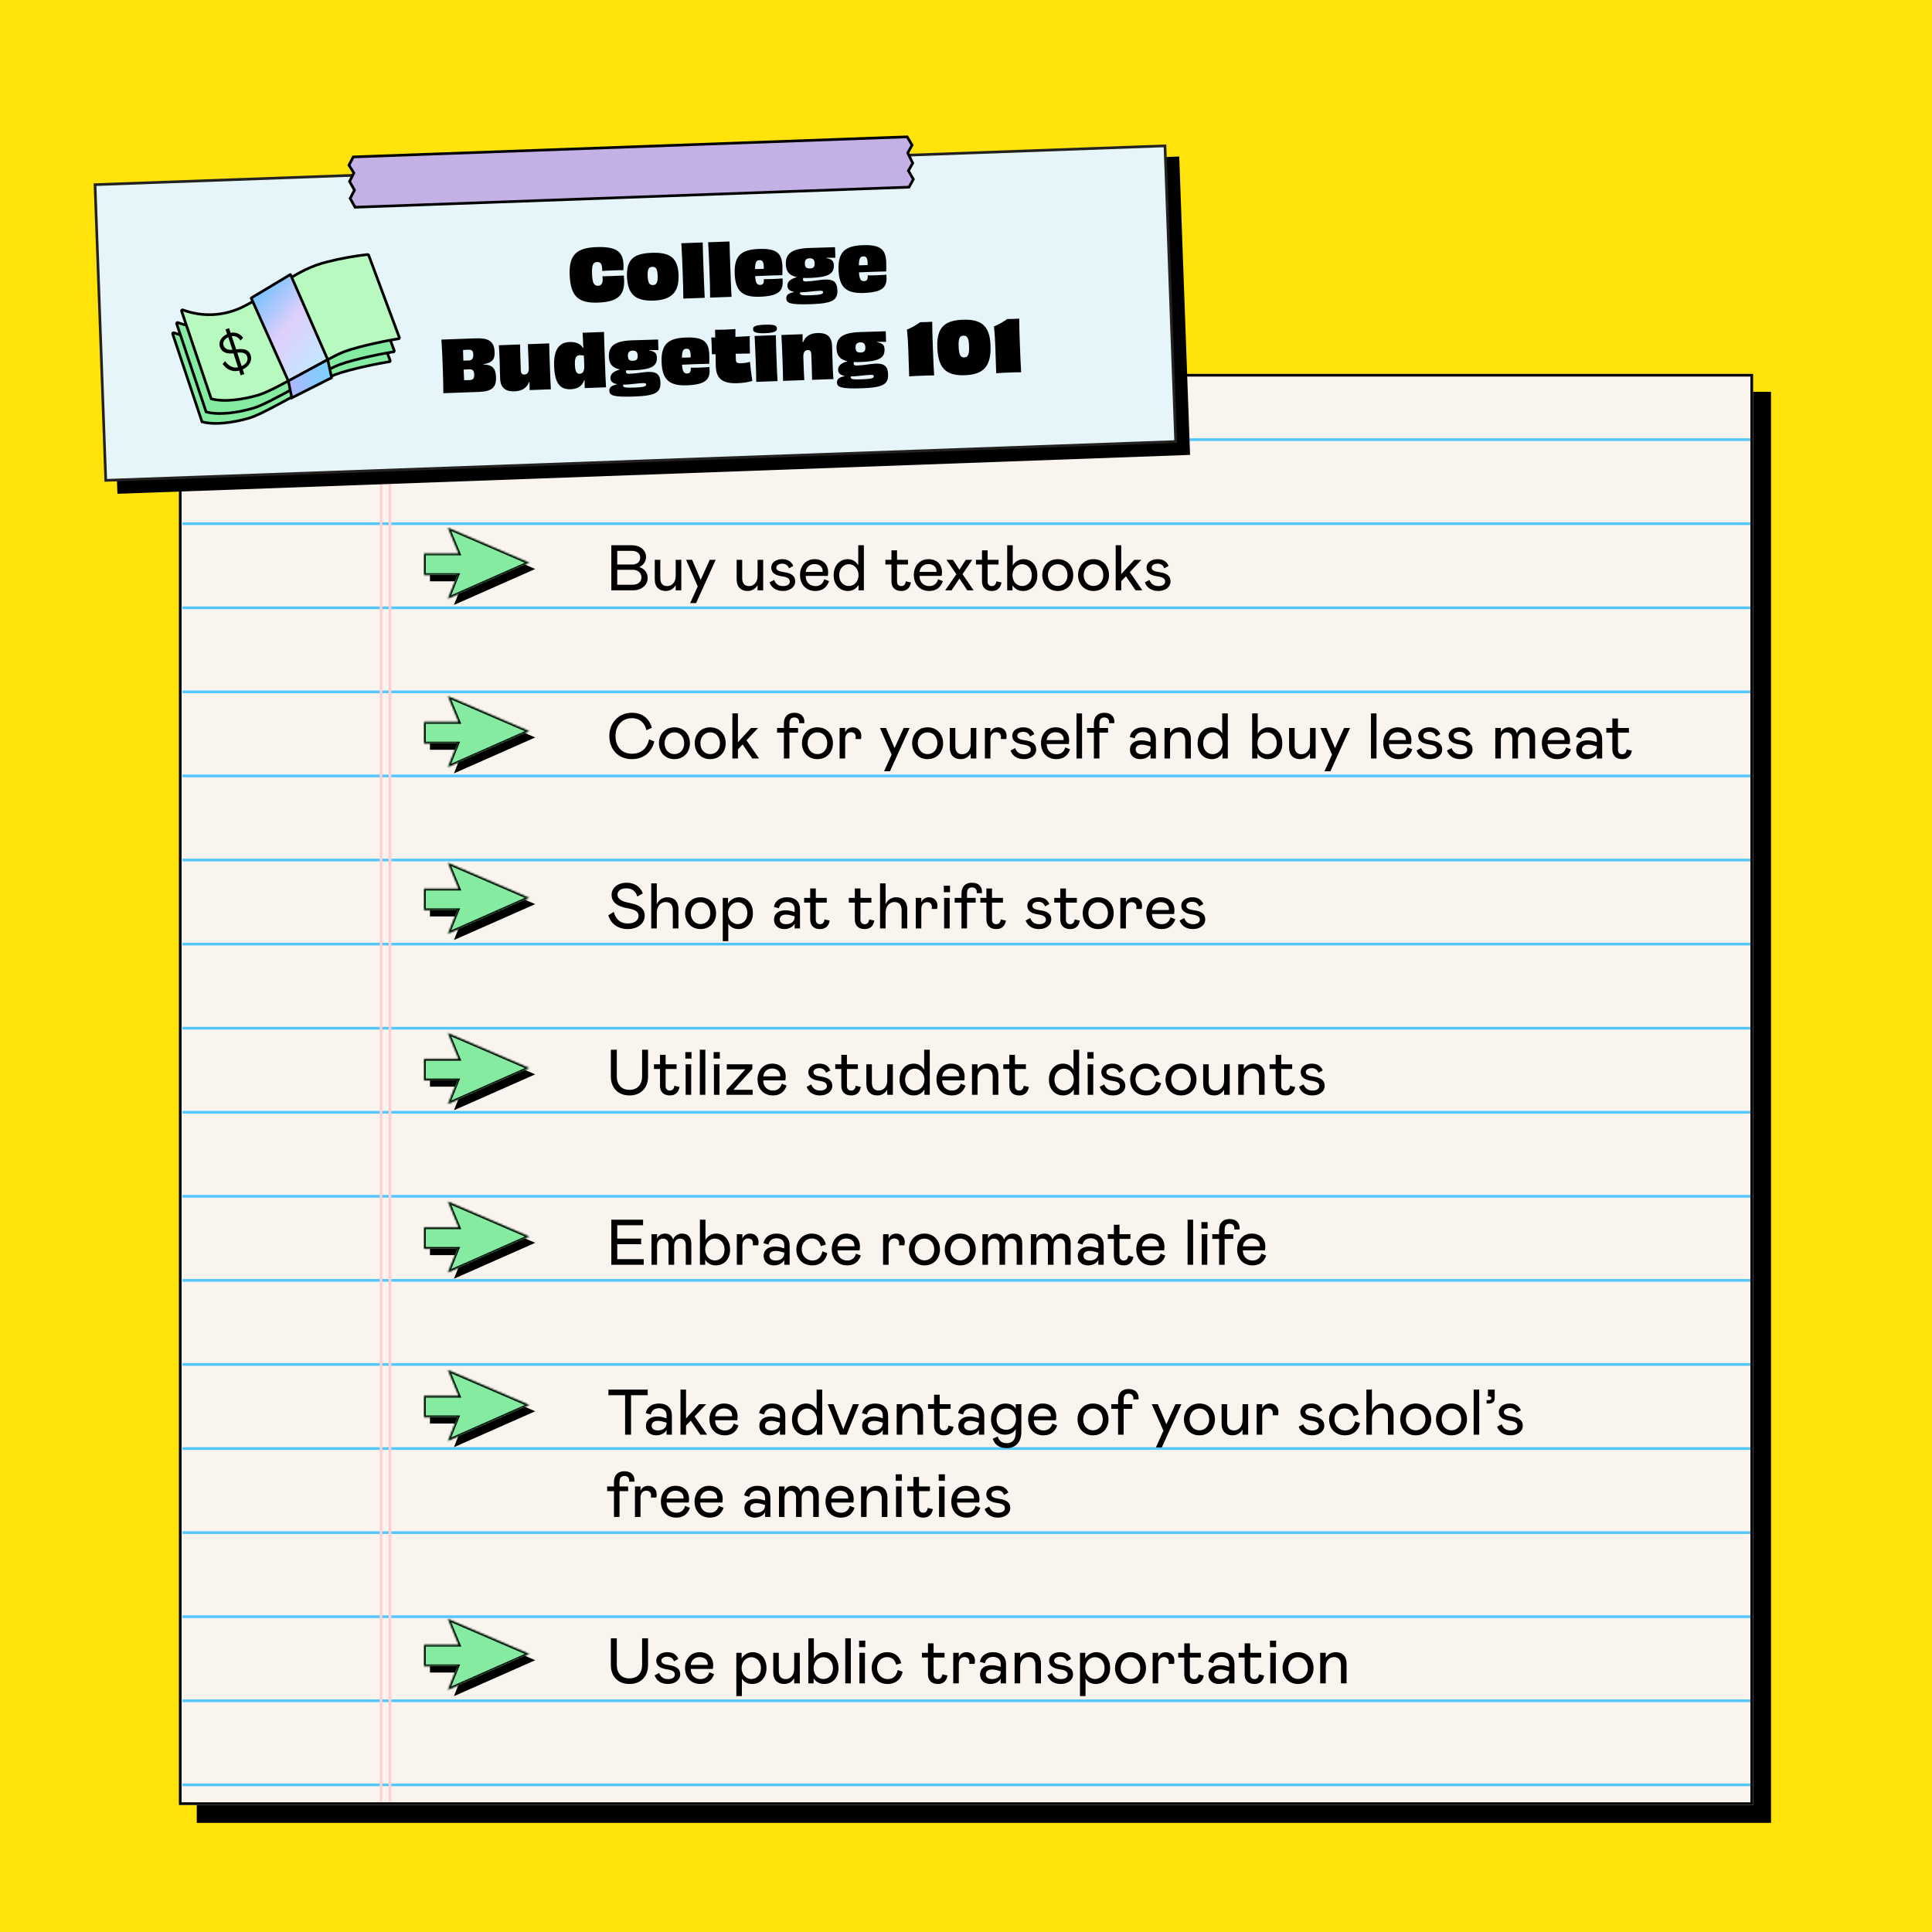 <svg width="1080" height="1080" viewBox="0 0 1080 1080" fill="none" xmlns="http://www.w3.org/2000/svg">
<rect x="0" y="0" width="1080" height="1080" fill="#808080" stroke="none"/>
<g clip-path="url(#clip0_455_5325)">
<rect width="1080" height="1080" fill="#FFE30A"/>
<rect x="110" y="219" width="880" height="800" fill="black"/>
<g clip-path="url(#clip1_455_5325)">
<rect x="100" y="209" width="880" height="800" fill="#FAF4EE"/>
<line x1="987" y1="292.75" x2="102" y2="292.75" stroke="#51C6FF" stroke-width="1.5"/>
<line x1="987" y1="715.75" x2="102" y2="715.75" stroke="#51C6FF" stroke-width="1.5"/>
<line x1="987" y1="527.75" x2="102" y2="527.75" stroke="#51C6FF" stroke-width="1.5"/>
<line x1="987" y1="950.75" x2="102" y2="950.75" stroke="#51C6FF" stroke-width="1.5"/>
<line x1="987" y1="386.75" x2="102" y2="386.75" stroke="#51C6FF" stroke-width="1.5"/>
<line x1="987" y1="809.75" x2="102" y2="809.75" stroke="#51C6FF" stroke-width="1.5"/>
<line x1="987" y1="621.75" x2="102" y2="621.75" stroke="#51C6FF" stroke-width="1.5"/>
<line x1="987" y1="245.75" x2="102" y2="245.75" stroke="#51C6FF" stroke-width="1.5"/>
<line x1="987" y1="668.75" x2="102" y2="668.75" stroke="#51C6FF" stroke-width="1.5"/>
<line x1="987" y1="433.75" x2="102" y2="433.75" stroke="#51C6FF" stroke-width="1.5"/>
<line x1="987" y1="856.75" x2="102" y2="856.75" stroke="#51C6FF" stroke-width="1.5"/>
<line x1="987" y1="339.75" x2="102" y2="339.75" stroke="#51C6FF" stroke-width="1.5"/>
<line x1="987" y1="762.75" x2="102" y2="762.75" stroke="#51C6FF" stroke-width="1.5"/>
<line x1="987" y1="574.75" x2="102" y2="574.75" stroke="#51C6FF" stroke-width="1.5"/>
<line x1="987" y1="997.75" x2="102" y2="997.75" stroke="#51C6FF" stroke-width="1.5"/>
<line x1="987" y1="480.75" x2="102" y2="480.75" stroke="#51C6FF" stroke-width="1.5"/>
<line x1="987" y1="903.75" x2="102" y2="903.75" stroke="#51C6FF" stroke-width="1.5"/>
<path d="M218 1007V254" stroke="#FFD0CE" stroke-width="1.5"/>
<path d="M213 1007V254" stroke="#FFD0CE" stroke-width="1.5"/>
<path fill-rule="evenodd" clip-rule="evenodd" d="M253.738 298.524L299.194 318.08L253.738 338.166L259.07 324.952H240.348V312.971H259.725L253.738 298.524Z" fill="black"/>
<mask id="path-24-inside-1_455_5325" fill="white">
<path fill-rule="evenodd" clip-rule="evenodd" d="M250.391 295L295.847 314.557L250.391 334.642L255.723 321.428H237V309.447H256.378L250.391 295Z"/>
</mask>
<path fill-rule="evenodd" clip-rule="evenodd" d="M250.391 295L295.847 314.557L250.391 334.642L255.723 321.428H237V309.447H256.378L250.391 295Z" fill="#84EBA0"/>
<path d="M295.847 314.557L296.251 315.471L298.349 314.545L296.242 313.638L295.847 314.557ZM250.391 295L250.786 294.081L248.524 293.108L249.467 295.383L250.391 295ZM250.391 334.642L249.463 334.268L248.541 336.552L250.795 335.557L250.391 334.642ZM255.723 321.428L256.65 321.802L257.204 320.428H255.723V321.428ZM237 321.428H236V322.428H237V321.428ZM237 309.447V308.447H236V309.447H237ZM256.378 309.447V310.447H257.875L257.302 309.065L256.378 309.447ZM296.242 313.638L250.786 294.081L249.995 295.919L295.452 315.475L296.242 313.638ZM250.795 335.557L296.251 315.471L295.443 313.642L249.986 333.727L250.795 335.557ZM254.795 321.054L249.463 334.268L251.318 335.016L256.65 321.802L254.795 321.054ZM255.723 320.428H237V322.428H255.723V320.428ZM238 321.428V309.447H236V321.428H238ZM237 310.447H256.378V308.447H237V310.447ZM249.467 295.383L255.454 309.83L257.302 309.065L251.314 294.617L249.467 295.383Z" fill="black" mask="url(#path-24-inside-1_455_5325)"/>
<path fill-rule="evenodd" clip-rule="evenodd" d="M253.738 581.02L299.194 600.577L253.738 620.662L259.07 607.448H240.348V595.468H259.725L253.738 581.02Z" fill="black"/>
<mask id="path-27-inside-2_455_5325" fill="white">
<path fill-rule="evenodd" clip-rule="evenodd" d="M250.391 577.497L295.847 597.053L250.391 617.139L255.723 603.925H237V591.944H256.378L250.391 577.497Z"/>
</mask>
<path fill-rule="evenodd" clip-rule="evenodd" d="M250.391 577.497L295.847 597.053L250.391 617.139L255.723 603.925H237V591.944H256.378L250.391 577.497Z" fill="#84EBA0"/>
<path d="M295.847 597.053L296.251 597.968L298.349 597.041L296.242 596.135L295.847 597.053ZM250.391 577.497L250.786 576.578L248.524 575.605L249.467 577.879L250.391 577.497ZM250.391 617.139L249.463 616.765L248.541 619.049L250.795 618.053L250.391 617.139ZM255.723 603.925L256.65 604.299L257.204 602.925H255.723V603.925ZM237 603.925H236V604.925H237V603.925ZM237 591.944V590.944H236V591.944H237ZM256.378 591.944V592.944H257.875L257.302 591.561L256.378 591.944ZM296.242 596.135L250.786 576.578L249.995 578.415L295.452 597.972L296.242 596.135ZM250.795 618.053L296.251 597.968L295.443 596.139L249.986 616.224L250.795 618.053ZM254.795 603.55L249.463 616.765L251.318 617.513L256.65 604.299L254.795 603.55ZM255.723 602.925H237V604.925H255.723V602.925ZM238 603.925V591.944H236V603.925H238ZM237 592.944H256.378V590.944H237V592.944ZM249.467 577.879L255.454 592.327L257.302 591.561L251.314 577.114L249.467 577.879Z" fill="black" mask="url(#path-27-inside-2_455_5325)"/>
<path fill-rule="evenodd" clip-rule="evenodd" d="M253.738 392.689L299.194 412.246L253.738 432.331L259.07 419.117H240.348V407.137H259.725L253.738 392.689Z" fill="black"/>
<mask id="path-30-inside-3_455_5325" fill="white">
<path fill-rule="evenodd" clip-rule="evenodd" d="M250.391 389.166L295.847 408.722L250.391 428.808L255.723 415.594H237V403.613H256.378L250.391 389.166Z"/>
</mask>
<path fill-rule="evenodd" clip-rule="evenodd" d="M250.391 389.166L295.847 408.722L250.391 428.808L255.723 415.594H237V403.613H256.378L250.391 389.166Z" fill="#84EBA0"/>
<path d="M295.847 408.722L296.251 409.637L298.349 408.71L296.242 407.804L295.847 408.722ZM250.391 389.166L250.786 388.247L248.524 387.274L249.467 389.548L250.391 389.166ZM250.391 428.808L249.463 428.433L248.541 430.718L250.795 429.722L250.391 428.808ZM255.723 415.594L256.65 415.968L257.204 414.594H255.723V415.594ZM237 415.594H236V416.594H237V415.594ZM237 403.613V402.613H236V403.613H237ZM256.378 403.613V404.613H257.875L257.302 403.23L256.378 403.613ZM296.242 407.804L250.786 388.247L249.995 390.084L295.452 409.641L296.242 407.804ZM250.795 429.722L296.251 409.637L295.443 407.808L249.986 427.893L250.795 429.722ZM254.795 415.219L249.463 428.433L251.318 429.182L256.65 415.968L254.795 415.219ZM255.723 414.594H237V416.594H255.723V414.594ZM238 415.594V403.613H236V415.594H238ZM237 404.613H256.378V402.613H237V404.613ZM249.467 389.548L255.454 403.996L257.302 403.23L251.314 388.783L249.467 389.548Z" fill="black" mask="url(#path-30-inside-3_455_5325)"/>
<path fill-rule="evenodd" clip-rule="evenodd" d="M253.738 675.186L299.194 694.743L253.738 714.828L259.07 701.614H240.348V689.633H259.725L253.738 675.186Z" fill="black"/>
<mask id="path-33-inside-4_455_5325" fill="white">
<path fill-rule="evenodd" clip-rule="evenodd" d="M250.391 671.662L295.847 691.219L250.391 711.304L255.723 698.09H237V686.109H256.378L250.391 671.662Z"/>
</mask>
<path fill-rule="evenodd" clip-rule="evenodd" d="M250.391 671.662L295.847 691.219L250.391 711.304L255.723 698.09H237V686.109H256.378L250.391 671.662Z" fill="#84EBA0"/>
<path d="M295.847 691.219L296.251 692.134L298.349 691.207L296.242 690.3L295.847 691.219ZM250.391 671.662L250.786 670.744L248.524 669.771L249.467 672.045L250.391 671.662ZM250.391 711.304L249.463 710.93L248.541 713.215L250.795 712.219L250.391 711.304ZM255.723 698.09L256.65 698.464L257.204 697.09H255.723V698.09ZM237 698.09H236V699.09H237V698.09ZM237 686.109V685.109H236V686.109H237ZM256.378 686.109V687.109H257.875L257.302 685.727L256.378 686.109ZM296.242 690.3L250.786 670.744L249.995 672.581L295.452 692.137L296.242 690.3ZM250.795 712.219L296.251 692.134L295.443 690.304L249.986 710.39L250.795 712.219ZM254.795 697.716L249.463 710.93L251.318 711.678L256.65 698.464L254.795 697.716ZM255.723 697.09H237V699.09H255.723V697.09ZM238 698.09V686.109H236V698.09H238ZM237 687.109H256.378V685.109H237V687.109ZM249.467 672.045L255.454 686.492L257.302 685.727L251.314 671.279L249.467 672.045Z" fill="black" mask="url(#path-33-inside-4_455_5325)"/>
<path fill-rule="evenodd" clip-rule="evenodd" d="M253.738 485.855L299.194 505.411L253.738 525.497L259.07 512.283H240.348V500.302H259.725L253.738 485.855Z" fill="black"/>
<mask id="path-36-inside-5_455_5325" fill="white">
<path fill-rule="evenodd" clip-rule="evenodd" d="M250.391 482.331L295.847 501.888L250.391 521.973L255.723 508.759H237V496.778H256.378L250.391 482.331Z"/>
</mask>
<path fill-rule="evenodd" clip-rule="evenodd" d="M250.391 482.331L295.847 501.888L250.391 521.973L255.723 508.759H237V496.778H256.378L250.391 482.331Z" fill="#84EBA0"/>
<path d="M295.847 501.888L296.251 502.803L298.349 501.876L296.242 500.969L295.847 501.888ZM250.391 482.331L250.786 481.412L248.524 480.439L249.467 482.714L250.391 482.331ZM250.391 521.973L249.463 521.599L248.541 523.884L250.795 522.888L250.391 521.973ZM255.723 508.759L256.65 509.133L257.204 507.759H255.723V508.759ZM237 508.759H236V509.759H237V508.759ZM237 496.778V495.778H236V496.778H237ZM256.378 496.778V497.778H257.875L257.302 496.396L256.378 496.778ZM296.242 500.969L250.786 481.412L249.995 483.25L295.452 502.806L296.242 500.969ZM250.795 522.888L296.251 502.803L295.443 500.973L249.986 521.058L250.795 522.888ZM254.795 508.385L249.463 521.599L251.318 522.347L256.65 509.133L254.795 508.385ZM255.723 507.759H237V509.759H255.723V507.759ZM238 508.759V496.778H236V508.759H238ZM237 497.778H256.378V495.778H237V497.778ZM249.467 482.714L255.454 497.161L257.302 496.396L251.314 481.948L249.467 482.714Z" fill="black" mask="url(#path-36-inside-5_455_5325)"/>
<path fill-rule="evenodd" clip-rule="evenodd" d="M253.738 769.352L299.194 788.909L253.738 808.994L259.07 795.78H240.348V783.799H259.725L253.738 769.352Z" fill="black"/>
<mask id="path-39-inside-6_455_5325" fill="white">
<path fill-rule="evenodd" clip-rule="evenodd" d="M250.391 765.828L295.847 785.385L250.391 805.47L255.723 792.256H237V780.275H256.378L250.391 765.828Z"/>
</mask>
<path fill-rule="evenodd" clip-rule="evenodd" d="M250.391 765.828L295.847 785.385L250.391 805.47L255.723 792.256H237V780.275H256.378L250.391 765.828Z" fill="#84EBA0"/>
<path d="M295.847 785.385L296.251 786.3L298.349 785.373L296.242 784.466L295.847 785.385ZM250.391 765.828L250.786 764.91L248.524 763.937L249.467 766.211L250.391 765.828ZM250.391 805.47L249.463 805.096L248.541 807.381L250.795 806.385L250.391 805.47ZM255.723 792.256L256.65 792.63L257.204 791.256H255.723V792.256ZM237 792.256H236V793.256H237V792.256ZM237 780.275V779.275H236V780.275H237ZM256.378 780.275V781.275H257.875L257.302 779.893L256.378 780.275ZM296.242 784.466L250.786 764.91L249.995 766.747L295.452 786.304L296.242 784.466ZM250.795 806.385L296.251 786.3L295.443 784.47L249.986 804.556L250.795 806.385ZM254.795 791.882L249.463 805.096L251.318 805.844L256.65 792.63L254.795 791.882ZM255.723 791.256H237V793.256H255.723V791.256ZM238 792.256V780.275H236V792.256H238ZM237 781.275H256.378V779.275H237V781.275ZM249.467 766.211L255.454 780.658L257.302 779.893L251.314 765.445L249.467 766.211Z" fill="black" mask="url(#path-39-inside-6_455_5325)"/>
<path fill-rule="evenodd" clip-rule="evenodd" d="M253.738 908.524L299.194 928.08L253.738 948.166L259.07 934.952H240.348V922.971H259.725L253.738 908.524Z" fill="black"/>
<mask id="path-42-inside-7_455_5325" fill="white">
<path fill-rule="evenodd" clip-rule="evenodd" d="M250.391 905L295.847 924.557L250.391 944.642L255.723 931.428H237V919.447H256.378L250.391 905Z"/>
</mask>
<path fill-rule="evenodd" clip-rule="evenodd" d="M250.391 905L295.847 924.557L250.391 944.642L255.723 931.428H237V919.447H256.378L250.391 905Z" fill="#84EBA0"/>
<path d="M295.847 924.557L296.251 925.471L298.349 924.545L296.242 923.638L295.847 924.557ZM250.391 905L250.786 904.081L248.524 903.108L249.467 905.383L250.391 905ZM250.391 944.642L249.463 944.268L248.541 946.552L250.795 945.557L250.391 944.642ZM255.723 931.428L256.65 931.802L257.204 930.428H255.723V931.428ZM237 931.428H236V932.428H237V931.428ZM237 919.447V918.447H236V919.447H237ZM256.378 919.447V920.447H257.875L257.302 919.065L256.378 919.447ZM296.242 923.638L250.786 904.081L249.995 905.919L295.452 925.475L296.242 923.638ZM250.795 945.557L296.251 925.471L295.443 923.642L249.986 943.727L250.795 945.557ZM254.795 931.054L249.463 944.268L251.318 945.016L256.65 931.802L254.795 931.054ZM255.723 930.428H237V932.428H255.723V930.428ZM238 931.428V919.447H236V931.428H238ZM237 920.447H256.378V918.447H237V920.447ZM249.467 905.383L255.454 919.83L257.302 919.065L251.314 904.617L249.467 905.383Z" fill="black" mask="url(#path-42-inside-7_455_5325)"/>
</g>
<rect x="100.75" y="209.75" width="878.5" height="798.5" stroke="black" stroke-width="1.5"/>
<path d="M341.736 330H353.904C358.512 330 362.04 327.12 362.04 323.196C362.04 319.92 360.168 317.904 357.36 317.004C359.628 315.96 361.14 313.872 361.14 311.352C361.14 307.644 357.972 304.8 353.148 304.8H341.736V330ZM345.048 315.564V307.932H353.292C355.704 307.932 357.864 309.192 357.864 311.676C357.864 314.16 356.1 315.564 353.292 315.564H345.048ZM345.048 326.868V318.516H353.796C356.64 318.516 358.584 320.316 358.584 322.764C358.584 325.32 356.532 326.868 353.796 326.868H345.048ZM377.721 312.936V322.008C377.721 325.5 375.597 327.624 372.969 327.624C370.485 327.624 369.117 326.148 369.117 323.16V312.936H366.021V323.88C366.021 328.236 368.541 330.36 372.141 330.36C374.805 330.36 376.641 328.92 377.721 327.12V330H380.853V312.936H377.721ZM396.763 312.936L391.687 324.168L386.899 312.936H383.515L390.031 327.804L385.819 337.128H389.131L400.075 312.936H396.763ZM423.495 312.936V322.008C423.495 325.5 421.371 327.624 418.743 327.624C416.259 327.624 414.891 326.148 414.891 323.16V312.936H411.795V323.88C411.795 328.236 414.315 330.36 417.915 330.36C420.579 330.36 422.415 328.92 423.495 327.12V330H426.627V312.936H423.495ZM437.676 330.36C441.492 330.36 444.516 328.2 444.516 324.96C444.516 322.224 442.716 320.46 438.54 319.884C435.264 319.416 433.968 318.804 433.968 317.292C433.968 315.924 435.444 315.096 437.28 315.096C439.044 315.096 440.448 315.924 441.024 317.688L443.436 316.356C442.464 314.088 440.664 312.576 437.28 312.576C433.788 312.576 431.124 314.484 431.124 317.256C431.124 320.1 433.284 321.612 436.992 322.152C440.592 322.656 441.492 323.592 441.492 325.14C441.492 326.652 440.052 327.624 437.82 327.624C435.228 327.624 433.716 326.58 432.744 324.204L430.188 325.536C431.16 328.344 433.68 330.36 437.676 330.36ZM455.812 327.624C453.004 327.624 450.412 325.824 450.376 321.936H462.724C462.868 321.288 462.94 320.604 462.94 319.848C462.94 315.312 459.844 312.576 455.344 312.576C450.412 312.576 447.208 316.5 447.208 321.36C447.208 326.94 450.808 330.36 455.812 330.36C459.916 330.36 462.328 328.164 463.444 324.852L460.744 323.808C460.096 326.184 458.512 327.624 455.812 327.624ZM455.308 315.312C457.72 315.312 459.88 316.608 459.88 319.2C459.88 319.38 459.844 319.524 459.844 319.704H450.376C450.736 316.968 452.716 315.312 455.308 315.312ZM474.008 330.36C476.708 330.36 478.796 328.92 479.912 326.94V330H482.9V304.8H479.768V316.032C478.724 314.016 476.672 312.576 473.936 312.576C469.292 312.576 466.016 316.248 466.016 321.576C466.016 326.796 469.292 330.36 474.008 330.36ZM474.512 327.588C471.812 327.588 469.112 325.536 469.112 321.54C469.112 317.58 471.812 315.384 474.512 315.384C477.104 315.384 479.912 317.616 479.912 321.54C479.912 325.5 477.104 327.588 474.512 327.588ZM503.901 330.36C506.817 330.36 508.725 328.668 509.229 325.608L506.349 324.96C506.061 326.832 505.233 327.624 503.793 327.624C502.497 327.624 501.453 326.796 501.453 325.068V315.564H507.573V312.936H501.453V307.644H498.321V312.936H494.937V315.564H498.321V324.924C498.321 328.308 500.265 330.36 503.901 330.36ZM519.445 327.624C516.637 327.624 514.045 325.824 514.009 321.936H526.357C526.501 321.288 526.573 320.604 526.573 319.848C526.573 315.312 523.477 312.576 518.977 312.576C514.045 312.576 510.841 316.5 510.841 321.36C510.841 326.94 514.441 330.36 519.445 330.36C523.549 330.36 525.961 328.164 527.077 324.852L524.377 323.808C523.729 326.184 522.145 327.624 519.445 327.624ZM518.941 315.312C521.353 315.312 523.513 316.608 523.513 319.2C523.513 319.38 523.477 319.524 523.477 319.704H514.009C514.369 316.968 516.349 315.312 518.941 315.312ZM543.519 312.936H539.883L536.319 318.48L532.719 312.936H529.083L534.627 321L528.363 330H531.927L536.319 323.412L540.711 330H544.275L538.047 320.964L543.519 312.936ZM554.526 330.36C557.442 330.36 559.35 328.668 559.854 325.608L556.974 324.96C556.686 326.832 555.858 327.624 554.418 327.624C553.122 327.624 552.078 326.796 552.078 325.068V315.564H558.198V312.936H552.078V307.644H548.946V312.936H545.562V315.564H548.946V324.924C548.946 328.308 550.89 330.36 554.526 330.36ZM563.037 304.8V330H565.989V327.192C567.177 329.136 569.337 330.36 571.821 330.36C576.537 330.36 579.885 326.904 579.885 321.576C579.885 316.248 576.789 312.576 572.181 312.576C569.589 312.576 567.285 314.052 566.133 316.14V304.8H563.037ZM565.989 321.54C565.989 317.616 568.689 315.384 571.389 315.384C574.197 315.384 576.789 317.58 576.789 321.54C576.789 325.5 574.197 327.588 571.389 327.588C568.689 327.588 565.989 325.464 565.989 321.54ZM591.27 330.36C596.454 330.36 599.946 326.508 599.946 321.468C599.946 316.428 596.49 312.576 591.27 312.576C586.086 312.576 582.63 316.428 582.63 321.468C582.63 326.508 586.086 330.36 591.27 330.36ZM591.27 327.552C588.102 327.552 585.798 325.068 585.798 321.468C585.798 317.904 588.102 315.384 591.27 315.384C594.474 315.384 596.742 317.904 596.742 321.468C596.742 325.068 594.474 327.552 591.27 327.552ZM611.274 330.36C616.458 330.36 619.95 326.508 619.95 321.468C619.95 316.428 616.494 312.576 611.274 312.576C606.09 312.576 602.634 316.428 602.634 321.468C602.634 326.508 606.09 330.36 611.274 330.36ZM611.274 327.552C608.106 327.552 605.802 325.068 605.802 321.468C605.802 317.904 608.106 315.384 611.274 315.384C614.478 315.384 616.746 317.904 616.746 321.468C616.746 325.068 614.478 327.552 611.274 327.552ZM631.566 319.848L638.046 312.936H634.086L626.778 320.928V304.8H623.682V330H626.778V324.924L629.406 322.152L634.806 330H638.586L631.566 319.848ZM647.489 330.36C651.305 330.36 654.329 328.2 654.329 324.96C654.329 322.224 652.529 320.46 648.353 319.884C645.077 319.416 643.781 318.804 643.781 317.292C643.781 315.924 645.257 315.096 647.093 315.096C648.857 315.096 650.261 315.924 650.837 317.688L653.249 316.356C652.277 314.088 650.477 312.576 647.093 312.576C643.601 312.576 640.937 314.484 640.937 317.256C640.937 320.1 643.097 321.612 646.805 322.152C650.405 322.656 651.305 323.592 651.305 325.14C651.305 326.652 649.865 327.624 647.633 327.624C645.041 327.624 643.529 326.58 642.557 324.204L640 325.536C640.973 328.344 643.493 330.36 647.489 330.36Z" fill="black"/>
<path d="M353.22 401.464C357.792 401.464 360.528 404.344 361.356 408.196L364.38 406.828C363.228 402.472 359.808 398.44 353.22 398.44C345.948 398.44 340.62 404.02 340.62 411.4C340.62 418.78 345.48 424.36 353.22 424.36C360.168 424.36 364.488 420.076 365.748 414.46L362.832 413.272C361.896 417.628 359.196 421.336 353.22 421.336C347.892 421.336 344.076 417.736 344.076 411.4C344.076 405.244 348.108 401.464 353.22 401.464ZM376.992 424.36C382.176 424.36 385.668 420.508 385.668 415.468C385.668 410.428 382.212 406.576 376.992 406.576C371.808 406.576 368.352 410.428 368.352 415.468C368.352 420.508 371.808 424.36 376.992 424.36ZM376.992 421.552C373.824 421.552 371.52 419.068 371.52 415.468C371.52 411.904 373.824 409.384 376.992 409.384C380.196 409.384 382.464 411.904 382.464 415.468C382.464 419.068 380.196 421.552 376.992 421.552ZM396.996 424.36C402.18 424.36 405.672 420.508 405.672 415.468C405.672 410.428 402.216 406.576 396.996 406.576C391.812 406.576 388.356 410.428 388.356 415.468C388.356 420.508 391.812 424.36 396.996 424.36ZM396.996 421.552C393.828 421.552 391.524 419.068 391.524 415.468C391.524 411.904 393.828 409.384 396.996 409.384C400.2 409.384 402.468 411.904 402.468 415.468C402.468 419.068 400.2 421.552 396.996 421.552ZM417.288 413.848L423.768 406.936H419.808L412.5 414.928V398.8H409.404V424H412.5V418.924L415.128 416.152L420.528 424H424.308L417.288 413.848ZM438.204 424H441.3V409.564H446.124V406.936H441.3V404.416C441.3 402.22 442.2 401.068 444 401.068C445.692 401.068 446.736 402.004 446.736 403.624C446.736 403.804 446.736 403.912 446.7 404.272H449.616C449.652 403.948 449.652 403.732 449.652 403.48C449.652 400.708 447.924 398.44 444 398.44C440.22 398.44 438.204 400.888 438.204 404.344V406.936H434.388V409.564H438.204V424ZM456.938 424.36C462.122 424.36 465.614 420.508 465.614 415.468C465.614 410.428 462.158 406.576 456.938 406.576C451.754 406.576 448.298 410.428 448.298 415.468C448.298 420.508 451.754 424.36 456.938 424.36ZM456.938 421.552C453.77 421.552 451.466 419.068 451.466 415.468C451.466 411.904 453.77 409.384 456.938 409.384C460.142 409.384 462.41 411.904 462.41 415.468C462.41 419.068 460.142 421.552 456.938 421.552ZM469.346 406.936V424H472.442V413.128C472.442 410.824 473.666 409.312 475.61 409.312C477.266 409.312 478.346 410.248 478.346 411.868C478.346 412.336 478.31 412.624 478.238 413.128H481.262C481.406 412.552 481.478 412.012 481.478 411.22C481.478 408.736 479.678 406.576 476.798 406.576C474.674 406.576 473.198 407.656 472.442 409.42V406.936H469.346ZM505.149 406.936L500.073 418.168L495.285 406.936H491.901L498.417 421.804L494.205 431.128H497.517L508.461 406.936H505.149ZM518.531 424.36C523.715 424.36 527.207 420.508 527.207 415.468C527.207 410.428 523.751 406.576 518.531 406.576C513.347 406.576 509.891 410.428 509.891 415.468C509.891 420.508 513.347 424.36 518.531 424.36ZM518.531 421.552C515.363 421.552 513.059 419.068 513.059 415.468C513.059 411.904 515.363 409.384 518.531 409.384C521.735 409.384 524.003 411.904 524.003 415.468C524.003 419.068 521.735 421.552 518.531 421.552ZM542.639 406.936V416.008C542.639 419.5 540.515 421.624 537.887 421.624C535.403 421.624 534.035 420.148 534.035 417.16V406.936H530.939V417.88C530.939 422.236 533.459 424.36 537.059 424.36C539.723 424.36 541.559 422.92 542.639 421.12V424H545.771V406.936H542.639ZM550.557 406.936V424H553.653V413.128C553.653 410.824 554.877 409.312 556.821 409.312C558.477 409.312 559.557 410.248 559.557 411.868C559.557 412.336 559.521 412.624 559.449 413.128H562.473C562.617 412.552 562.689 412.012 562.689 411.22C562.689 408.736 560.889 406.576 558.009 406.576C555.885 406.576 554.409 407.656 553.653 409.42V406.936H550.557ZM572.395 424.36C576.211 424.36 579.235 422.2 579.235 418.96C579.235 416.224 577.435 414.46 573.259 413.884C569.983 413.416 568.687 412.804 568.687 411.292C568.687 409.924 570.163 409.096 571.999 409.096C573.763 409.096 575.167 409.924 575.743 411.688L578.155 410.356C577.183 408.088 575.383 406.576 571.999 406.576C568.507 406.576 565.843 408.484 565.843 411.256C565.843 414.1 568.003 415.612 571.711 416.152C575.311 416.656 576.211 417.592 576.211 419.14C576.211 420.652 574.771 421.624 572.539 421.624C569.947 421.624 568.435 420.58 567.463 418.204L564.907 419.536C565.879 422.344 568.399 424.36 572.395 424.36ZM590.531 421.624C587.723 421.624 585.131 419.824 585.095 415.936H597.443C597.587 415.288 597.659 414.604 597.659 413.848C597.659 409.312 594.563 406.576 590.063 406.576C585.131 406.576 581.927 410.5 581.927 415.36C581.927 420.94 585.527 424.36 590.531 424.36C594.635 424.36 597.047 422.164 598.163 418.852L595.463 417.808C594.815 420.184 593.231 421.624 590.531 421.624ZM590.027 409.312C592.439 409.312 594.599 410.608 594.599 413.2C594.599 413.38 594.563 413.524 594.563 413.704H585.095C585.455 410.968 587.435 409.312 590.027 409.312ZM601.779 424H604.875V398.8H601.779V424ZM611.489 424H614.585V409.564H619.409V406.936H614.585V404.416C614.585 402.22 615.485 401.068 617.285 401.068C618.977 401.068 620.021 402.004 620.021 403.624C620.021 403.804 620.021 403.912 619.985 404.272H622.901C622.937 403.948 622.937 403.732 622.937 403.48C622.937 400.708 621.209 398.44 617.285 398.44C613.505 398.44 611.489 400.888 611.489 404.344V406.936H607.673V409.564H611.489V424ZM637.295 424.36C640.103 424.36 642.299 423.1 643.163 421.3V424H646.151V413.308C646.151 409.132 643.559 406.576 638.879 406.576C634.775 406.576 632.183 408.772 631.535 411.94L634.343 412.732C634.775 410.536 636.431 409.204 638.879 409.204C641.327 409.204 643.163 410.5 643.163 413.056V414.82L641.615 414.388C640.463 414.028 639.167 413.848 637.979 413.848C634.559 413.848 631.643 415.432 631.643 419.14C631.643 422.416 634.235 424.36 637.295 424.36ZM638.339 421.624C636.035 421.624 634.847 420.508 634.847 418.96C634.847 417.124 636.251 416.26 638.411 416.26C639.347 416.26 640.391 416.44 641.579 416.8L643.163 417.268V417.628C643.163 420.184 641.111 421.624 638.339 421.624ZM654.059 424V414.64C654.059 411.256 656.183 409.312 658.667 409.312C661.079 409.312 662.555 410.824 662.555 413.848V424H665.687V412.912C665.687 408.844 663.239 406.576 659.675 406.576C657.263 406.576 655.247 407.728 654.059 409.708V406.936H650.963V424H654.059ZM677.458 424.36C680.158 424.36 682.246 422.92 683.362 420.94V424H686.35V398.8H683.218V410.032C682.174 408.016 680.122 406.576 677.386 406.576C672.742 406.576 669.466 410.248 669.466 415.576C669.466 420.796 672.742 424.36 677.458 424.36ZM677.962 421.588C675.262 421.588 672.562 419.536 672.562 415.54C672.562 411.58 675.262 409.384 677.962 409.384C680.554 409.384 683.362 411.616 683.362 415.54C683.362 419.5 680.554 421.588 677.962 421.588ZM699.971 398.8V424H702.923V421.192C704.111 423.136 706.271 424.36 708.755 424.36C713.471 424.36 716.819 420.904 716.819 415.576C716.819 410.248 713.723 406.576 709.115 406.576C706.523 406.576 704.219 408.052 703.067 410.14V398.8H699.971ZM702.923 415.54C702.923 411.616 705.623 409.384 708.323 409.384C711.131 409.384 713.723 411.58 713.723 415.54C713.723 419.5 711.131 421.588 708.323 421.588C705.623 421.588 702.923 419.464 702.923 415.54ZM732.307 406.936V416.008C732.307 419.5 730.183 421.624 727.555 421.624C725.071 421.624 723.703 420.148 723.703 417.16V406.936H720.607V417.88C720.607 422.236 723.127 424.36 726.727 424.36C729.391 424.36 731.227 422.92 732.307 421.12V424H735.439V406.936H732.307ZM751.349 406.936L746.273 418.168L741.485 406.936H738.101L744.617 421.804L740.405 431.128H743.717L754.661 406.936H751.349ZM766.381 424H769.477V398.8H766.381V424ZM781.851 421.624C779.043 421.624 776.451 419.824 776.415 415.936H788.763C788.907 415.288 788.979 414.604 788.979 413.848C788.979 409.312 785.883 406.576 781.383 406.576C776.451 406.576 773.247 410.5 773.247 415.36C773.247 420.94 776.847 424.36 781.851 424.36C785.955 424.36 788.367 422.164 789.483 418.852L786.783 417.808C786.135 420.184 784.551 421.624 781.851 421.624ZM781.347 409.312C783.759 409.312 785.919 410.608 785.919 413.2C785.919 413.38 785.883 413.524 785.883 413.704H776.415C776.775 410.968 778.755 409.312 781.347 409.312ZM799.364 424.36C803.18 424.36 806.204 422.2 806.204 418.96C806.204 416.224 804.404 414.46 800.228 413.884C796.952 413.416 795.656 412.804 795.656 411.292C795.656 409.924 797.132 409.096 798.968 409.096C800.732 409.096 802.136 409.924 802.712 411.688L805.124 410.356C804.152 408.088 802.352 406.576 798.968 406.576C795.476 406.576 792.812 408.484 792.812 411.256C792.812 414.1 794.972 415.612 798.68 416.152C802.28 416.656 803.18 417.592 803.18 419.14C803.18 420.652 801.74 421.624 799.508 421.624C796.916 421.624 795.404 420.58 794.432 418.204L791.875 419.536C792.848 422.344 795.368 424.36 799.364 424.36ZM816.344 424.36C820.16 424.36 823.184 422.2 823.184 418.96C823.184 416.224 821.384 414.46 817.208 413.884C813.932 413.416 812.636 412.804 812.636 411.292C812.636 409.924 814.112 409.096 815.948 409.096C817.712 409.096 819.116 409.924 819.692 411.688L822.104 410.356C821.132 408.088 819.332 406.576 815.948 406.576C812.456 406.576 809.792 408.484 809.792 411.256C809.792 414.1 811.952 415.612 815.66 416.152C819.26 416.656 820.16 417.592 820.16 419.14C820.16 420.652 818.72 421.624 816.488 421.624C813.896 421.624 812.384 420.58 811.412 418.204L808.856 419.536C809.828 422.344 812.348 424.36 816.344 424.36ZM835.885 406.936V424H838.981V413.56C838.981 410.572 840.601 409.384 842.293 409.384C844.057 409.384 845.425 410.5 845.425 412.948V424H848.557V413.38C848.557 410.572 850.213 409.384 851.905 409.384C853.669 409.384 855.037 410.608 855.037 412.804V424H858.133V412.156C858.133 408.448 856.045 406.576 852.949 406.576C850.825 406.576 848.881 407.728 847.945 409.96C847.333 407.656 845.533 406.576 843.589 406.576C841.213 406.576 839.737 407.764 838.981 409.348V406.936H835.885ZM870.515 421.624C867.707 421.624 865.115 419.824 865.079 415.936H877.427C877.571 415.288 877.643 414.604 877.643 413.848C877.643 409.312 874.547 406.576 870.047 406.576C865.115 406.576 861.911 410.5 861.911 415.36C861.911 420.94 865.511 424.36 870.515 424.36C874.619 424.36 877.031 422.164 878.147 418.852L875.447 417.808C874.799 420.184 873.215 421.624 870.515 421.624ZM870.011 409.312C872.423 409.312 874.583 410.608 874.583 413.2C874.583 413.38 874.547 413.524 874.547 413.704H865.079C865.439 410.968 867.419 409.312 870.011 409.312ZM886.764 424.36C889.572 424.36 891.768 423.1 892.632 421.3V424H895.62V413.308C895.62 409.132 893.028 406.576 888.348 406.576C884.244 406.576 881.652 408.772 881.004 411.94L883.812 412.732C884.244 410.536 885.9 409.204 888.348 409.204C890.796 409.204 892.632 410.5 892.632 413.056V414.82L891.084 414.388C889.932 414.028 888.636 413.848 887.448 413.848C884.028 413.848 881.112 415.432 881.112 419.14C881.112 422.416 883.704 424.36 886.764 424.36ZM887.808 421.624C885.504 421.624 884.316 420.508 884.316 418.96C884.316 417.124 885.72 416.26 887.88 416.26C888.816 416.26 889.86 416.44 891.048 416.8L892.632 417.268V417.628C892.632 420.184 890.58 421.624 887.808 421.624ZM906.897 424.36C909.813 424.36 911.721 422.668 912.225 419.608L909.345 418.96C909.057 420.832 908.229 421.624 906.789 421.624C905.493 421.624 904.449 420.796 904.449 419.068V409.564H910.569V406.936H904.449V401.644H901.317V406.936H897.933V409.564H901.317V418.924C901.317 422.308 903.261 424.36 906.897 424.36Z" fill="black"/>
<path d="M356.244 501.18L359.34 499.416C357.972 495.528 354.444 493.44 350.376 493.44C345.192 493.44 341.88 496.5 341.88 500.172C341.88 504.564 345.444 506.796 350.628 507.696C355.524 508.488 356.964 509.892 356.964 512.016C356.964 514.536 354.588 516.228 350.916 516.228C346.776 516.228 344.112 513.816 343.104 509.748L340.044 511.656C341.916 517.596 346.776 519.36 350.88 519.36C356.46 519.36 360.384 516.228 360.384 511.908C360.384 507.948 357.648 505.824 351.78 504.708C348.036 503.988 345.192 502.8 345.192 500.1C345.192 497.868 347.316 496.572 350.088 496.572C353.328 496.572 355.416 498.192 356.244 501.18ZM367.149 519V510.18C367.149 506.616 369.309 504.24 372.045 504.24C374.601 504.24 376.113 505.716 376.113 508.668V519H379.245V507.948C379.245 504.096 376.905 501.576 373.161 501.576C370.353 501.576 368.121 503.124 367.149 505.536V493.8H364.053V519H367.149ZM391.617 519.36C396.801 519.36 400.293 515.508 400.293 510.468C400.293 505.428 396.837 501.576 391.617 501.576C386.433 501.576 382.977 505.428 382.977 510.468C382.977 515.508 386.433 519.36 391.617 519.36ZM391.617 516.552C388.449 516.552 386.145 514.068 386.145 510.468C386.145 506.904 388.449 504.384 391.617 504.384C394.821 504.384 397.089 506.904 397.089 510.468C397.089 514.068 394.821 516.552 391.617 516.552ZM404.025 501.936V526.128H407.121V516.336C408.273 518.316 410.469 519.36 412.881 519.36C417.525 519.36 420.873 515.796 420.873 510.468C420.873 505.14 417.705 501.576 413.097 501.576C410.469 501.576 408.057 503.16 406.977 505.14V501.936H404.025ZM406.977 510.504C406.977 506.58 409.821 504.384 412.377 504.384C415.077 504.384 417.777 506.4 417.777 510.504C417.777 514.608 415.077 516.588 412.377 516.588C409.821 516.588 406.977 514.428 406.977 510.504ZM438.346 519.36C441.154 519.36 443.35 518.1 444.214 516.3V519H447.202V508.308C447.202 504.132 444.61 501.576 439.93 501.576C435.826 501.576 433.234 503.772 432.586 506.94L435.394 507.732C435.826 505.536 437.482 504.204 439.93 504.204C442.378 504.204 444.214 505.5 444.214 508.056V509.82L442.666 509.388C441.514 509.028 440.218 508.848 439.03 508.848C435.61 508.848 432.694 510.432 432.694 514.14C432.694 517.416 435.286 519.36 438.346 519.36ZM439.39 516.624C437.086 516.624 435.898 515.508 435.898 513.96C435.898 512.124 437.302 511.26 439.462 511.26C440.398 511.26 441.442 511.44 442.63 511.8L444.214 512.268V512.628C444.214 515.184 442.162 516.624 439.39 516.624ZM458.48 519.36C461.396 519.36 463.304 517.668 463.808 514.608L460.928 513.96C460.64 515.832 459.812 516.624 458.372 516.624C457.076 516.624 456.032 515.796 456.032 514.068V504.564H462.152V501.936H456.032V496.644H452.9V501.936H449.516V504.564H452.9V513.924C452.9 517.308 454.844 519.36 458.48 519.36ZM483.44 519.36C486.356 519.36 488.264 517.668 488.768 514.608L485.888 513.96C485.6 515.832 484.772 516.624 483.332 516.624C482.036 516.624 480.992 515.796 480.992 514.068V504.564H487.112V501.936H480.992V496.644H477.86V501.936H474.476V504.564H477.86V513.924C477.86 517.308 479.804 519.36 483.44 519.36ZM495.047 519V510.18C495.047 506.616 497.207 504.24 499.943 504.24C502.499 504.24 504.011 505.716 504.011 508.668V519H507.143V507.948C507.143 504.096 504.803 501.576 501.059 501.576C498.251 501.576 496.019 503.124 495.047 505.536V493.8H491.951V519H495.047ZM511.92 501.936V519H515.016V508.128C515.016 505.824 516.24 504.312 518.184 504.312C519.84 504.312 520.92 505.248 520.92 506.868C520.92 507.336 520.884 507.624 520.812 508.128H523.836C523.98 507.552 524.052 507.012 524.052 506.22C524.052 503.736 522.252 501.576 519.372 501.576C517.248 501.576 515.772 502.656 515.016 504.42V501.936H511.92ZM527.595 498.768H531.051V495.132H527.595V498.768ZM527.775 501.936V519H530.871V501.936H527.775ZM537.485 519H540.581V504.564H545.405V501.936H540.581V499.416C540.581 497.22 541.481 496.068 543.281 496.068C544.973 496.068 546.017 497.004 546.017 498.624C546.017 498.804 546.017 498.912 545.981 499.272H548.897C548.933 498.948 548.933 498.732 548.933 498.48C548.933 495.708 547.205 493.44 543.281 493.44C539.501 493.44 537.485 495.888 537.485 499.344V501.936H533.669V504.564H537.485V519ZM556.987 519.36C559.903 519.36 561.811 517.668 562.315 514.608L559.435 513.96C559.147 515.832 558.319 516.624 556.879 516.624C555.583 516.624 554.539 515.796 554.539 514.068V504.564H560.659V501.936H554.539V496.644H551.407V501.936H548.023V504.564H551.407V513.924C551.407 517.308 553.351 519.36 556.987 519.36ZM580.832 519.36C584.648 519.36 587.672 517.2 587.672 513.96C587.672 511.224 585.872 509.46 581.696 508.884C578.42 508.416 577.124 507.804 577.124 506.292C577.124 504.924 578.6 504.096 580.436 504.096C582.2 504.096 583.604 504.924 584.18 506.688L586.592 505.356C585.62 503.088 583.82 501.576 580.436 501.576C576.944 501.576 574.28 503.484 574.28 506.256C574.28 509.1 576.44 510.612 580.148 511.152C583.748 511.656 584.648 512.592 584.648 514.14C584.648 515.652 583.208 516.624 580.976 516.624C578.384 516.624 576.872 515.58 575.9 513.204L573.344 514.536C574.316 517.344 576.836 519.36 580.832 519.36ZM598.296 519.36C601.212 519.36 603.12 517.668 603.624 514.608L600.744 513.96C600.456 515.832 599.628 516.624 598.188 516.624C596.892 516.624 595.848 515.796 595.848 514.068V504.564H601.968V501.936H595.848V496.644H592.716V501.936H589.332V504.564H592.716V513.924C592.716 517.308 594.66 519.36 598.296 519.36ZM613.875 519.36C619.059 519.36 622.551 515.508 622.551 510.468C622.551 505.428 619.095 501.576 613.875 501.576C608.691 501.576 605.235 505.428 605.235 510.468C605.235 515.508 608.691 519.36 613.875 519.36ZM613.875 516.552C610.707 516.552 608.403 514.068 608.403 510.468C608.403 506.904 610.707 504.384 613.875 504.384C617.079 504.384 619.347 506.904 619.347 510.468C619.347 514.068 617.079 516.552 613.875 516.552ZM626.283 501.936V519H629.379V508.128C629.379 505.824 630.603 504.312 632.547 504.312C634.203 504.312 635.283 505.248 635.283 506.868C635.283 507.336 635.247 507.624 635.175 508.128H638.199C638.343 507.552 638.415 507.012 638.415 506.22C638.415 503.736 636.615 501.576 633.735 501.576C631.611 501.576 630.135 502.656 629.379 504.42V501.936H626.283ZM649.382 516.624C646.574 516.624 643.982 514.824 643.946 510.936H656.294C656.438 510.288 656.51 509.604 656.51 508.848C656.51 504.312 653.414 501.576 648.914 501.576C643.982 501.576 640.778 505.5 640.778 510.36C640.778 515.94 644.378 519.36 649.382 519.36C653.486 519.36 655.898 517.164 657.014 513.852L654.314 512.808C653.666 515.184 652.082 516.624 649.382 516.624ZM648.878 504.312C651.29 504.312 653.45 505.608 653.45 508.2C653.45 508.38 653.414 508.524 653.414 508.704H643.946C644.306 505.968 646.286 504.312 648.878 504.312ZM666.895 519.36C670.711 519.36 673.735 517.2 673.735 513.96C673.735 511.224 671.935 509.46 667.759 508.884C664.483 508.416 663.187 507.804 663.187 506.292C663.187 504.924 664.663 504.096 666.499 504.096C668.263 504.096 669.667 504.924 670.243 506.688L672.655 505.356C671.683 503.088 669.883 501.576 666.499 501.576C663.007 501.576 660.343 503.484 660.343 506.256C660.343 509.1 662.503 510.612 666.211 511.152C669.811 511.656 670.711 512.592 670.711 514.14C670.711 515.652 669.271 516.624 667.039 516.624C664.447 516.624 662.935 515.58 661.963 513.204L659.407 514.536C660.379 517.344 662.899 519.36 666.895 519.36Z" fill="black"/>
<path d="M341.484 586.8V601.92C341.484 607.968 345.372 612.36 351.852 612.36C358.368 612.36 362.256 607.968 362.256 601.92V586.8H358.944V601.596C358.944 606.492 356.208 609.228 351.852 609.228C347.532 609.228 344.796 606.492 344.796 601.596V586.8H341.484ZM374.526 612.36C377.442 612.36 379.35 610.668 379.854 607.608L376.974 606.96C376.686 608.832 375.858 609.624 374.418 609.624C373.122 609.624 372.078 608.796 372.078 607.068V597.564H378.198V594.936H372.078V589.644H368.946V594.936H365.562V597.564H368.946V606.924C368.946 610.308 370.89 612.36 374.526 612.36ZM383.103 591.768H386.559V588.132H383.103V591.768ZM383.283 594.936V612H386.379V594.936H383.283ZM391.193 612H394.289V586.8H391.193V612ZM398.923 591.768H402.379V588.132H398.923V591.768ZM399.103 594.936V612H402.199V594.936H399.103ZM420.73 612V609.192H410.002L420.55 597.564V594.936H406.294V597.744H416.662L406.114 609.372V612H420.73ZM432.081 609.624C429.273 609.624 426.681 607.824 426.645 603.936H438.993C439.137 603.288 439.209 602.604 439.209 601.848C439.209 597.312 436.113 594.576 431.613 594.576C426.681 594.576 423.477 598.5 423.477 603.36C423.477 608.94 427.077 612.36 432.081 612.36C436.185 612.36 438.597 610.164 439.713 606.852L437.013 605.808C436.365 608.184 434.781 609.624 432.081 609.624ZM431.577 597.312C433.989 597.312 436.149 598.608 436.149 601.2C436.149 601.38 436.113 601.524 436.113 601.704H426.645C427.005 598.968 428.985 597.312 431.577 597.312ZM458.418 612.36C462.234 612.36 465.258 610.2 465.258 606.96C465.258 604.224 463.458 602.46 459.282 601.884C456.006 601.416 454.71 600.804 454.71 599.292C454.71 597.924 456.186 597.096 458.022 597.096C459.786 597.096 461.19 597.924 461.766 599.688L464.178 598.356C463.206 596.088 461.406 594.576 458.022 594.576C454.53 594.576 451.866 596.484 451.866 599.256C451.866 602.1 454.026 603.612 457.734 604.152C461.334 604.656 462.234 605.592 462.234 607.14C462.234 608.652 460.794 609.624 458.562 609.624C455.97 609.624 454.458 608.58 453.486 606.204L450.93 607.536C451.902 610.344 454.422 612.36 458.418 612.36ZM475.882 612.36C478.798 612.36 480.706 610.668 481.21 607.608L478.33 606.96C478.042 608.832 477.214 609.624 475.774 609.624C474.478 609.624 473.434 608.796 473.434 607.068V597.564H479.554V594.936H473.434V589.644H470.302V594.936H466.918V597.564H470.302V606.924C470.302 610.308 472.246 612.36 475.882 612.36ZM495.987 594.936V604.008C495.987 607.5 493.863 609.624 491.235 609.624C488.751 609.624 487.383 608.148 487.383 605.16V594.936H484.287V605.88C484.287 610.236 486.807 612.36 490.407 612.36C493.071 612.36 494.907 610.92 495.987 609.12V612H499.119V594.936H495.987ZM510.852 612.36C513.552 612.36 515.64 610.92 516.756 608.94V612H519.744V586.8H516.612V598.032C515.568 596.016 513.516 594.576 510.78 594.576C506.136 594.576 502.86 598.248 502.86 603.576C502.86 608.796 506.136 612.36 510.852 612.36ZM511.356 609.588C508.656 609.588 505.956 607.536 505.956 603.54C505.956 599.58 508.656 597.384 511.356 597.384C513.948 597.384 516.756 599.616 516.756 603.54C516.756 607.5 513.948 609.588 511.356 609.588ZM532.101 609.624C529.293 609.624 526.701 607.824 526.665 603.936H539.013C539.157 603.288 539.229 602.604 539.229 601.848C539.229 597.312 536.133 594.576 531.633 594.576C526.701 594.576 523.497 598.5 523.497 603.36C523.497 608.94 527.097 612.36 532.101 612.36C536.205 612.36 538.617 610.164 539.733 606.852L537.033 605.808C536.385 608.184 534.801 609.624 532.101 609.624ZM531.597 597.312C534.009 597.312 536.169 598.608 536.169 601.2C536.169 601.38 536.133 601.524 536.133 601.704H526.665C527.025 598.968 529.005 597.312 531.597 597.312ZM546.446 612V602.64C546.446 599.256 548.57 597.312 551.054 597.312C553.466 597.312 554.942 598.824 554.942 601.848V612H558.074V600.912C558.074 596.844 555.626 594.576 552.062 594.576C549.65 594.576 547.634 595.728 546.446 597.708V594.936H543.35V612H546.446ZM569.819 612.36C572.735 612.36 574.643 610.668 575.147 607.608L572.267 606.96C571.979 608.832 571.151 609.624 569.711 609.624C568.415 609.624 567.371 608.796 567.371 607.068V597.564H573.491V594.936H567.371V589.644H564.239V594.936H560.855V597.564H564.239V606.924C564.239 610.308 566.183 612.36 569.819 612.36ZM594.348 612.36C597.048 612.36 599.136 610.92 600.252 608.94V612H603.24V586.8H600.108V598.032C599.064 596.016 597.012 594.576 594.276 594.576C589.632 594.576 586.356 598.248 586.356 603.576C586.356 608.796 589.632 612.36 594.348 612.36ZM594.852 609.588C592.152 609.588 589.452 607.536 589.452 603.54C589.452 599.58 592.152 597.384 594.852 597.384C597.444 597.384 600.252 599.616 600.252 603.54C600.252 607.5 597.444 609.588 594.852 609.588ZM607.857 591.768H611.313V588.132H607.857V591.768ZM608.037 594.936V612H611.133V594.936H608.037ZM622.211 612.36C626.027 612.36 629.051 610.2 629.051 606.96C629.051 604.224 627.251 602.46 623.075 601.884C619.799 601.416 618.503 600.804 618.503 599.292C618.503 597.924 619.979 597.096 621.815 597.096C623.579 597.096 624.983 597.924 625.559 599.688L627.971 598.356C626.999 596.088 625.199 594.576 621.815 594.576C618.323 594.576 615.659 596.484 615.659 599.256C615.659 602.1 617.819 603.612 621.527 604.152C625.127 604.656 626.027 605.592 626.027 607.14C626.027 608.652 624.587 609.624 622.355 609.624C619.763 609.624 618.251 608.58 617.279 606.204L614.723 607.536C615.695 610.344 618.215 612.36 622.211 612.36ZM634.767 603.36C634.767 599.22 637.791 597.312 640.275 597.312C643.083 597.312 644.847 598.932 645.387 601.596L648.231 600.732C647.403 596.808 644.415 594.576 640.311 594.576C635.739 594.576 631.743 598.14 631.743 603.36C631.743 608.76 635.307 612.36 640.707 612.36C644.919 612.36 648.087 609.948 649.059 605.556L646.287 604.512C645.675 607.428 644.163 609.624 640.635 609.624C637.647 609.624 634.767 607.284 634.767 603.36ZM660.176 612.36C665.36 612.36 668.852 608.508 668.852 603.468C668.852 598.428 665.396 594.576 660.176 594.576C654.992 594.576 651.536 598.428 651.536 603.468C651.536 608.508 654.992 612.36 660.176 612.36ZM660.176 609.552C657.008 609.552 654.704 607.068 654.704 603.468C654.704 599.904 657.008 597.384 660.176 597.384C663.38 597.384 665.648 599.904 665.648 603.468C665.648 607.068 663.38 609.552 660.176 609.552ZM684.284 594.936V604.008C684.284 607.5 682.16 609.624 679.532 609.624C677.048 609.624 675.68 608.148 675.68 605.16V594.936H672.584V605.88C672.584 610.236 675.104 612.36 678.704 612.36C681.368 612.36 683.204 610.92 684.284 609.12V612H687.416V594.936H684.284ZM695.297 612V602.64C695.297 599.256 697.421 597.312 699.905 597.312C702.317 597.312 703.793 598.824 703.793 601.848V612H706.925V600.912C706.925 596.844 704.477 594.576 700.913 594.576C698.501 594.576 696.485 595.728 695.297 597.708V594.936H692.201V612H695.297ZM718.671 612.36C721.587 612.36 723.495 610.668 723.999 607.608L721.119 606.96C720.831 608.832 720.003 609.624 718.563 609.624C717.267 609.624 716.223 608.796 716.223 607.068V597.564H722.343V594.936H716.223V589.644H713.091V594.936H709.707V597.564H713.091V606.924C713.091 610.308 715.035 612.36 718.671 612.36ZM733.656 612.36C737.472 612.36 740.496 610.2 740.496 606.96C740.496 604.224 738.696 602.46 734.52 601.884C731.244 601.416 729.948 600.804 729.948 599.292C729.948 597.924 731.424 597.096 733.26 597.096C735.024 597.096 736.428 597.924 737.004 599.688L739.416 598.356C738.444 596.088 736.644 594.576 733.26 594.576C729.768 594.576 727.104 596.484 727.104 599.256C727.104 602.1 729.264 603.612 732.972 604.152C736.572 604.656 737.472 605.592 737.472 607.14C737.472 608.652 736.032 609.624 733.8 609.624C731.208 609.624 729.696 608.58 728.724 606.204L726.168 607.536C727.14 610.344 729.66 612.36 733.656 612.36Z" fill="black"/>
<path d="M341.736 681.8V707H359.844V703.868H345.048V695.516H358.404V692.384H345.048V684.932H359.484V681.8H341.736ZM364.193 689.936V707H367.289V696.56C367.289 693.572 368.909 692.384 370.601 692.384C372.365 692.384 373.733 693.5 373.733 695.948V707H376.865V696.38C376.865 693.572 378.521 692.384 380.213 692.384C381.977 692.384 383.345 693.608 383.345 695.804V707H386.441V695.156C386.441 691.448 384.353 689.576 381.257 689.576C379.133 689.576 377.189 690.728 376.253 692.96C375.641 690.656 373.841 689.576 371.897 689.576C369.521 689.576 368.045 690.764 367.289 692.348V689.936H364.193ZM391.264 681.8V707H394.216V704.192C395.404 706.136 397.564 707.36 400.048 707.36C404.764 707.36 408.112 703.904 408.112 698.576C408.112 693.248 405.016 689.576 400.408 689.576C397.816 689.576 395.512 691.052 394.36 693.14V681.8H391.264ZM394.216 698.54C394.216 694.616 396.916 692.384 399.616 692.384C402.424 692.384 405.016 694.58 405.016 698.54C405.016 702.5 402.424 704.588 399.616 704.588C396.916 704.588 394.216 702.464 394.216 698.54ZM411.9 689.936V707H414.996V696.128C414.996 693.824 416.22 692.312 418.164 692.312C419.82 692.312 420.9 693.248 420.9 694.868C420.9 695.336 420.864 695.624 420.792 696.128H423.816C423.96 695.552 424.032 695.012 424.032 694.22C424.032 691.736 422.232 689.576 419.352 689.576C417.228 689.576 415.752 690.656 414.996 692.42V689.936H411.9ZM432.545 707.36C435.353 707.36 437.549 706.1 438.413 704.3V707H441.401V696.308C441.401 692.132 438.809 689.576 434.129 689.576C430.025 689.576 427.433 691.772 426.785 694.94L429.593 695.732C430.025 693.536 431.681 692.204 434.129 692.204C436.577 692.204 438.413 693.5 438.413 696.056V697.82L436.865 697.388C435.713 697.028 434.417 696.848 433.229 696.848C429.809 696.848 426.893 698.432 426.893 702.14C426.893 705.416 429.485 707.36 432.545 707.36ZM433.589 704.624C431.285 704.624 430.097 703.508 430.097 701.96C430.097 700.124 431.501 699.26 433.661 699.26C434.597 699.26 435.641 699.44 436.829 699.8L438.413 700.268V700.628C438.413 703.184 436.361 704.624 433.589 704.624ZM448.193 698.36C448.193 694.22 451.217 692.312 453.701 692.312C456.509 692.312 458.273 693.932 458.813 696.596L461.657 695.732C460.829 691.808 457.841 689.576 453.737 689.576C449.165 689.576 445.169 693.14 445.169 698.36C445.169 703.76 448.733 707.36 454.133 707.36C458.345 707.36 461.513 704.948 462.485 700.556L459.713 699.512C459.101 702.428 457.589 704.624 454.061 704.624C451.073 704.624 448.193 702.284 448.193 698.36ZM473.566 704.624C470.758 704.624 468.166 702.824 468.13 698.936H480.478C480.622 698.288 480.694 697.604 480.694 696.848C480.694 692.312 477.598 689.576 473.098 689.576C468.166 689.576 464.962 693.5 464.962 698.36C464.962 703.94 468.562 707.36 473.566 707.36C477.67 707.36 480.082 705.164 481.198 701.852L478.498 700.808C477.85 703.184 476.266 704.624 473.566 704.624ZM473.062 692.312C475.474 692.312 477.634 693.608 477.634 696.2C477.634 696.38 477.598 696.524 477.598 696.704H468.13C468.49 693.968 470.47 692.312 473.062 692.312ZM493.639 689.936V707H496.735V696.128C496.735 693.824 497.959 692.312 499.903 692.312C501.559 692.312 502.639 693.248 502.639 694.868C502.639 695.336 502.603 695.624 502.531 696.128H505.555C505.699 695.552 505.771 695.012 505.771 694.22C505.771 691.736 503.971 689.576 501.091 689.576C498.967 689.576 497.491 690.656 496.735 692.42V689.936H493.639ZM516.774 707.36C521.958 707.36 525.45 703.508 525.45 698.468C525.45 693.428 521.994 689.576 516.774 689.576C511.59 689.576 508.134 693.428 508.134 698.468C508.134 703.508 511.59 707.36 516.774 707.36ZM516.774 704.552C513.606 704.552 511.302 702.068 511.302 698.468C511.302 694.904 513.606 692.384 516.774 692.384C519.978 692.384 522.246 694.904 522.246 698.468C522.246 702.068 519.978 704.552 516.774 704.552ZM536.778 707.36C541.962 707.36 545.454 703.508 545.454 698.468C545.454 693.428 541.998 689.576 536.778 689.576C531.594 689.576 528.138 693.428 528.138 698.468C528.138 703.508 531.594 707.36 536.778 707.36ZM536.778 704.552C533.61 704.552 531.306 702.068 531.306 698.468C531.306 694.904 533.61 692.384 536.778 692.384C539.982 692.384 542.25 694.904 542.25 698.468C542.25 702.068 539.982 704.552 536.778 704.552ZM549.185 689.936V707H552.281V696.56C552.281 693.572 553.901 692.384 555.593 692.384C557.357 692.384 558.725 693.5 558.725 695.948V707H561.857V696.38C561.857 693.572 563.513 692.384 565.205 692.384C566.969 692.384 568.337 693.608 568.337 695.804V707H571.433V695.156C571.433 691.448 569.345 689.576 566.249 689.576C564.125 689.576 562.181 690.728 561.245 692.96C560.633 690.656 558.833 689.576 556.889 689.576C554.513 689.576 553.037 690.764 552.281 692.348V689.936H549.185ZM576.256 689.936V707H579.352V696.56C579.352 693.572 580.972 692.384 582.664 692.384C584.428 692.384 585.796 693.5 585.796 695.948V707H588.928V696.38C588.928 693.572 590.584 692.384 592.276 692.384C594.04 692.384 595.408 693.608 595.408 695.804V707H598.504V695.156C598.504 691.448 596.416 689.576 593.32 689.576C591.196 689.576 589.252 690.728 588.316 692.96C587.704 690.656 585.904 689.576 583.96 689.576C581.584 689.576 580.108 690.764 579.352 692.348V689.936H576.256ZM608.116 707.36C610.924 707.36 613.12 706.1 613.984 704.3V707H616.972V696.308C616.972 692.132 614.38 689.576 609.7 689.576C605.596 689.576 603.004 691.772 602.356 694.94L605.164 695.732C605.596 693.536 607.252 692.204 609.7 692.204C612.148 692.204 613.984 693.5 613.984 696.056V697.82L612.436 697.388C611.284 697.028 609.988 696.848 608.8 696.848C605.38 696.848 602.464 698.432 602.464 702.14C602.464 705.416 605.056 707.36 608.116 707.36ZM609.16 704.624C606.856 704.624 605.668 703.508 605.668 701.96C605.668 700.124 607.072 699.26 609.232 699.26C610.168 699.26 611.212 699.44 612.4 699.8L613.984 700.268V700.628C613.984 703.184 611.932 704.624 609.16 704.624ZM628.249 707.36C631.165 707.36 633.073 705.668 633.577 702.608L630.697 701.96C630.409 703.832 629.581 704.624 628.141 704.624C626.845 704.624 625.801 703.796 625.801 702.068V692.564H631.921V689.936H625.801V684.644H622.669V689.936H619.285V692.564H622.669V701.924C622.669 705.308 624.613 707.36 628.249 707.36ZM643.792 704.624C640.984 704.624 638.392 702.824 638.356 698.936H650.704C650.848 698.288 650.92 697.604 650.92 696.848C650.92 692.312 647.824 689.576 643.324 689.576C638.392 689.576 635.188 693.5 635.188 698.36C635.188 703.94 638.788 707.36 643.792 707.36C647.896 707.36 650.308 705.164 651.424 701.852L648.724 700.808C648.076 703.184 646.492 704.624 643.792 704.624ZM643.288 692.312C645.7 692.312 647.86 693.608 647.86 696.2C647.86 696.38 647.824 696.524 647.824 696.704H638.356C638.716 693.968 640.696 692.312 643.288 692.312ZM663.865 707H666.961V681.8H663.865V707ZM671.595 686.768H675.051V683.132H671.595V686.768ZM671.775 689.936V707H674.871V689.936H671.775ZM681.485 707H684.581V692.564H689.405V689.936H684.581V687.416C684.581 685.22 685.481 684.068 687.281 684.068C688.973 684.068 690.017 685.004 690.017 686.624C690.017 686.804 690.017 686.912 689.981 687.272H692.897C692.933 686.948 692.933 686.732 692.933 686.48C692.933 683.708 691.205 681.44 687.281 681.44C683.501 681.44 681.485 683.888 681.485 687.344V689.936H677.669V692.564H681.485V707ZM700.183 704.624C697.375 704.624 694.783 702.824 694.747 698.936H707.095C707.239 698.288 707.311 697.604 707.311 696.848C707.311 692.312 704.215 689.576 699.715 689.576C694.783 689.576 691.579 693.5 691.579 698.36C691.579 703.94 695.179 707.36 700.183 707.36C704.287 707.36 706.699 705.164 707.815 701.852L705.115 700.808C704.467 703.184 702.883 704.624 700.183 704.624ZM699.679 692.312C702.091 692.312 704.251 693.608 704.251 696.2C704.251 696.38 704.215 696.524 704.215 696.704H694.747C695.107 693.968 697.087 692.312 699.679 692.312Z" fill="black"/>
<path d="M362.076 776.8H340.116V779.932H349.44V802H352.752V779.932H362.076V776.8ZM366.733 802.36C369.541 802.36 371.737 801.1 372.601 799.3V802H375.589V791.308C375.589 787.132 372.997 784.576 368.317 784.576C364.213 784.576 361.621 786.772 360.973 789.94L363.781 790.732C364.213 788.536 365.869 787.204 368.317 787.204C370.765 787.204 372.601 788.5 372.601 791.056V792.82L371.053 792.388C369.901 792.028 368.605 791.848 367.417 791.848C363.997 791.848 361.081 793.432 361.081 797.14C361.081 800.416 363.673 802.36 366.733 802.36ZM367.777 799.624C365.473 799.624 364.285 798.508 364.285 796.96C364.285 795.124 365.689 794.26 367.849 794.26C368.785 794.26 369.829 794.44 371.017 794.8L372.601 795.268V795.628C372.601 798.184 370.549 799.624 367.777 799.624ZM388.284 791.848L394.764 784.936H390.804L383.496 792.928V776.8H380.4V802H383.496V796.924L386.124 794.152L391.524 802H395.304L388.284 791.848ZM405.187 799.624C402.379 799.624 399.787 797.824 399.751 793.936H412.099C412.243 793.288 412.315 792.604 412.315 791.848C412.315 787.312 409.219 784.576 404.719 784.576C399.787 784.576 396.583 788.5 396.583 793.36C396.583 798.94 400.183 802.36 405.187 802.36C409.291 802.36 411.703 800.164 412.819 796.852L410.119 795.808C409.471 798.184 407.887 799.624 405.187 799.624ZM404.683 787.312C407.095 787.312 409.255 788.608 409.255 791.2C409.255 791.38 409.219 791.524 409.219 791.704H399.751C400.111 788.968 402.091 787.312 404.683 787.312ZM430.12 802.36C432.928 802.36 435.124 801.1 435.988 799.3V802H438.976V791.308C438.976 787.132 436.384 784.576 431.704 784.576C427.6 784.576 425.008 786.772 424.36 789.94L427.168 790.732C427.6 788.536 429.256 787.204 431.704 787.204C434.152 787.204 435.988 788.5 435.988 791.056V792.82L434.44 792.388C433.288 792.028 431.992 791.848 430.804 791.848C427.384 791.848 424.468 793.432 424.468 797.14C424.468 800.416 427.06 802.36 430.12 802.36ZM431.164 799.624C428.86 799.624 427.672 798.508 427.672 796.96C427.672 795.124 429.076 794.26 431.236 794.26C432.172 794.26 433.216 794.44 434.404 794.8L435.988 795.268V795.628C435.988 798.184 433.936 799.624 431.164 799.624ZM450.735 802.36C453.435 802.36 455.523 800.92 456.639 798.94V802H459.627V776.8H456.495V788.032C455.451 786.016 453.399 784.576 450.663 784.576C446.019 784.576 442.743 788.248 442.743 793.576C442.743 798.796 446.019 802.36 450.735 802.36ZM451.239 799.588C448.539 799.588 445.839 797.536 445.839 793.54C445.839 789.58 448.539 787.384 451.239 787.384C453.831 787.384 456.639 789.616 456.639 793.54C456.639 797.5 453.831 799.588 451.239 799.588ZM465.972 784.936H462.696L469.5 802H473.28L480.12 784.936H476.808L471.408 798.976L465.972 784.936ZM487.6 802.36C490.408 802.36 492.604 801.1 493.468 799.3V802H496.456V791.308C496.456 787.132 493.864 784.576 489.184 784.576C485.08 784.576 482.488 786.772 481.84 789.94L484.648 790.732C485.08 788.536 486.736 787.204 489.184 787.204C491.632 787.204 493.468 788.5 493.468 791.056V792.82L491.92 792.388C490.768 792.028 489.472 791.848 488.284 791.848C484.864 791.848 481.948 793.432 481.948 797.14C481.948 800.416 484.54 802.36 487.6 802.36ZM488.644 799.624C486.34 799.624 485.152 798.508 485.152 796.96C485.152 795.124 486.556 794.26 488.716 794.26C489.652 794.26 490.696 794.44 491.884 794.8L493.468 795.268V795.628C493.468 798.184 491.416 799.624 488.644 799.624ZM504.363 802V792.64C504.363 789.256 506.487 787.312 508.971 787.312C511.383 787.312 512.859 788.824 512.859 791.848V802H515.991V790.912C515.991 786.844 513.543 784.576 509.979 784.576C507.567 784.576 505.551 785.728 504.363 787.708V784.936H501.267V802H504.363ZM527.737 802.36C530.653 802.36 532.561 800.668 533.065 797.608L530.185 796.96C529.897 798.832 529.069 799.624 527.629 799.624C526.333 799.624 525.289 798.796 525.289 797.068V787.564H531.409V784.936H525.289V779.644H522.157V784.936H518.773V787.564H522.157V796.924C522.157 800.308 524.101 802.36 527.737 802.36ZM541.354 802.36C544.162 802.36 546.358 801.1 547.222 799.3V802H550.21V791.308C550.21 787.132 547.618 784.576 542.938 784.576C538.834 784.576 536.242 786.772 535.594 789.94L538.402 790.732C538.834 788.536 540.49 787.204 542.938 787.204C545.386 787.204 547.222 788.5 547.222 791.056V792.82L545.674 792.388C544.522 792.028 543.226 791.848 542.038 791.848C538.618 791.848 535.702 793.432 535.702 797.14C535.702 800.416 538.294 802.36 541.354 802.36ZM542.398 799.624C540.094 799.624 538.906 798.508 538.906 796.96C538.906 795.124 540.31 794.26 542.47 794.26C543.406 794.26 544.45 794.44 545.638 794.8L547.222 795.268V795.628C547.222 798.184 545.17 799.624 542.398 799.624ZM562.797 809.488C568.161 809.488 570.933 805.672 570.933 800.488V784.936H567.801V787.492C566.721 785.8 564.957 784.576 562.041 784.576C557.541 784.576 553.977 788.14 553.977 793.54C553.977 798.76 557.541 802 561.861 802C564.813 802 566.829 800.632 567.801 798.796V800.704C567.801 804.448 566.181 806.752 562.797 806.752C560.205 806.752 558.477 805.564 557.757 803.044L554.949 804.232C556.101 807.868 558.837 809.488 562.797 809.488ZM562.545 799.264C559.485 799.264 557.073 797.176 557.073 793.576C557.073 789.58 559.485 787.312 562.545 787.312C565.641 787.312 567.945 789.796 567.945 793.324C567.945 796.816 565.641 799.264 562.545 799.264ZM583.324 799.624C580.516 799.624 577.924 797.824 577.888 793.936H590.236C590.38 793.288 590.452 792.604 590.452 791.848C590.452 787.312 587.356 784.576 582.856 784.576C577.924 784.576 574.72 788.5 574.72 793.36C574.72 798.94 578.32 802.36 583.324 802.36C587.428 802.36 589.84 800.164 590.956 796.852L588.256 795.808C587.608 798.184 586.024 799.624 583.324 799.624ZM582.82 787.312C585.232 787.312 587.392 788.608 587.392 791.2C587.392 791.38 587.356 791.524 587.356 791.704H577.888C578.248 788.968 580.228 787.312 582.82 787.312ZM610.992 802.36C616.176 802.36 619.668 798.508 619.668 793.468C619.668 788.428 616.212 784.576 610.992 784.576C605.808 784.576 602.352 788.428 602.352 793.468C602.352 798.508 605.808 802.36 610.992 802.36ZM610.992 799.552C607.824 799.552 605.52 797.068 605.52 793.468C605.52 789.904 607.824 787.384 610.992 787.384C614.196 787.384 616.464 789.904 616.464 793.468C616.464 797.068 614.196 799.552 610.992 799.552ZM625.025 802H628.121V787.564H632.945V784.936H628.121V782.416C628.121 780.22 629.021 779.068 630.821 779.068C632.513 779.068 633.557 780.004 633.557 781.624C633.557 781.804 633.557 781.912 633.521 782.272H636.437C636.473 781.948 636.473 781.732 636.473 781.48C636.473 778.708 634.745 776.44 630.821 776.44C627.041 776.44 625.025 778.888 625.025 782.344V784.936H621.209V787.564H625.025V802ZM657.095 784.936L652.019 796.168L647.231 784.936H643.847L650.363 799.804L646.151 809.128H649.463L660.407 784.936H657.095ZM670.477 802.36C675.661 802.36 679.153 798.508 679.153 793.468C679.153 788.428 675.697 784.576 670.477 784.576C665.293 784.576 661.837 788.428 661.837 793.468C661.837 798.508 665.293 802.36 670.477 802.36ZM670.477 799.552C667.309 799.552 665.005 797.068 665.005 793.468C665.005 789.904 667.309 787.384 670.477 787.384C673.681 787.384 675.949 789.904 675.949 793.468C675.949 797.068 673.681 799.552 670.477 799.552ZM694.585 784.936V794.008C694.585 797.5 692.461 799.624 689.833 799.624C687.349 799.624 685.981 798.148 685.981 795.16V784.936H682.885V795.88C682.885 800.236 685.405 802.36 689.005 802.36C691.669 802.36 693.505 800.92 694.585 799.12V802H697.717V784.936H694.585ZM702.502 784.936V802H705.598V791.128C705.598 788.824 706.822 787.312 708.766 787.312C710.422 787.312 711.502 788.248 711.502 789.868C711.502 790.336 711.466 790.624 711.394 791.128H714.418C714.562 790.552 714.634 790.012 714.634 789.22C714.634 786.736 712.834 784.576 709.954 784.576C707.83 784.576 706.354 785.656 705.598 787.42V784.936H702.502ZM733.446 802.36C737.262 802.36 740.286 800.2 740.286 796.96C740.286 794.224 738.486 792.46 734.31 791.884C731.034 791.416 729.738 790.804 729.738 789.292C729.738 787.924 731.214 787.096 733.05 787.096C734.814 787.096 736.218 787.924 736.794 789.688L739.206 788.356C738.234 786.088 736.434 784.576 733.05 784.576C729.558 784.576 726.894 786.484 726.894 789.256C726.894 792.1 729.054 793.612 732.762 794.152C736.362 794.656 737.262 795.592 737.262 797.14C737.262 798.652 735.822 799.624 733.59 799.624C730.998 799.624 729.486 798.58 728.514 796.204L725.958 797.536C726.93 800.344 729.45 802.36 733.446 802.36ZM746.001 793.36C746.001 789.22 749.025 787.312 751.509 787.312C754.317 787.312 756.081 788.932 756.621 791.596L759.465 790.732C758.637 786.808 755.649 784.576 751.545 784.576C746.973 784.576 742.977 788.14 742.977 793.36C742.977 798.76 746.541 802.36 751.941 802.36C756.153 802.36 759.321 799.948 760.293 795.556L757.521 794.512C756.909 797.428 755.397 799.624 751.869 799.624C748.881 799.624 746.001 797.284 746.001 793.36ZM766.91 802V793.18C766.91 789.616 769.07 787.24 771.806 787.24C774.362 787.24 775.874 788.716 775.874 791.668V802H779.006V790.948C779.006 787.096 776.666 784.576 772.922 784.576C770.114 784.576 767.882 786.124 766.91 788.536V776.8H763.814V802H766.91ZM791.379 802.36C796.563 802.36 800.055 798.508 800.055 793.468C800.055 788.428 796.599 784.576 791.379 784.576C786.195 784.576 782.739 788.428 782.739 793.468C782.739 798.508 786.195 802.36 791.379 802.36ZM791.379 799.552C788.211 799.552 785.907 797.068 785.907 793.468C785.907 789.904 788.211 787.384 791.379 787.384C794.583 787.384 796.851 789.904 796.851 793.468C796.851 797.068 794.583 799.552 791.379 799.552ZM811.383 802.36C816.567 802.36 820.059 798.508 820.059 793.468C820.059 788.428 816.603 784.576 811.383 784.576C806.199 784.576 802.743 788.428 802.743 793.468C802.743 798.508 806.199 802.36 811.383 802.36ZM811.383 799.552C808.215 799.552 805.911 797.068 805.911 793.468C805.911 789.904 808.215 787.384 811.383 787.384C814.587 787.384 816.855 789.904 816.855 793.468C816.855 797.068 814.587 799.552 811.383 799.552ZM823.791 802H826.887V776.8H823.791V802ZM831.773 776.8V780.58H832.421C833.177 780.58 833.681 780.976 833.681 781.66C833.681 782.344 833.141 782.704 832.241 782.704H831.017V784.612H832.169C833.933 784.612 835.553 783.928 835.553 781.552V776.8H831.773ZM844.399 802.36C848.215 802.36 851.239 800.2 851.239 796.96C851.239 794.224 849.439 792.46 845.263 791.884C841.987 791.416 840.691 790.804 840.691 789.292C840.691 787.924 842.167 787.096 844.003 787.096C845.767 787.096 847.171 787.924 847.747 789.688L850.159 788.356C849.187 786.088 847.387 784.576 844.003 784.576C840.511 784.576 837.847 786.484 837.847 789.256C837.847 792.1 840.007 793.612 843.715 794.152C847.315 794.656 848.215 795.592 848.215 797.14C848.215 798.652 846.775 799.624 844.543 799.624C841.951 799.624 840.439 798.58 839.467 796.204L836.911 797.536C837.883 800.344 840.403 802.36 844.399 802.36ZM343.212 848H346.308V833.564H351.132V830.936H346.308V828.416C346.308 826.22 347.208 825.068 349.008 825.068C350.7 825.068 351.744 826.004 351.744 827.624C351.744 827.804 351.744 827.912 351.708 828.272H354.624C354.66 827.948 354.66 827.732 354.66 827.48C354.66 824.708 352.932 822.44 349.008 822.44C345.228 822.44 343.212 824.888 343.212 828.344V830.936H339.396V833.564H343.212V848ZM354.947 830.936V848H358.043V837.128C358.043 834.824 359.267 833.312 361.211 833.312C362.867 833.312 363.947 834.248 363.947 835.868C363.947 836.336 363.911 836.624 363.839 837.128H366.863C367.007 836.552 367.079 836.012 367.079 835.22C367.079 832.736 365.279 830.576 362.399 830.576C360.275 830.576 358.799 831.656 358.043 833.42V830.936H354.947ZM378.046 845.624C375.238 845.624 372.646 843.824 372.61 839.936H384.958C385.102 839.288 385.174 838.604 385.174 837.848C385.174 833.312 382.078 830.576 377.578 830.576C372.646 830.576 369.442 834.5 369.442 839.36C369.442 844.94 373.042 848.36 378.046 848.36C382.15 848.36 384.562 846.164 385.678 842.852L382.978 841.808C382.33 844.184 380.746 845.624 378.046 845.624ZM377.542 833.312C379.954 833.312 382.114 834.608 382.114 837.2C382.114 837.38 382.078 837.524 382.078 837.704H372.61C372.97 834.968 374.95 833.312 377.542 833.312ZM396.855 845.624C394.047 845.624 391.455 843.824 391.419 839.936H403.767C403.911 839.288 403.983 838.604 403.983 837.848C403.983 833.312 400.887 830.576 396.387 830.576C391.455 830.576 388.251 834.5 388.251 839.36C388.251 844.94 391.851 848.36 396.855 848.36C400.959 848.36 403.371 846.164 404.487 842.852L401.787 841.808C401.139 844.184 399.555 845.624 396.855 845.624ZM396.351 833.312C398.763 833.312 400.923 834.608 400.923 837.2C400.923 837.38 400.887 837.524 400.887 837.704H391.419C391.779 834.968 393.759 833.312 396.351 833.312ZM421.788 848.36C424.596 848.36 426.792 847.1 427.656 845.3V848H430.644V837.308C430.644 833.132 428.052 830.576 423.372 830.576C419.268 830.576 416.676 832.772 416.028 835.94L418.836 836.732C419.268 834.536 420.924 833.204 423.372 833.204C425.82 833.204 427.656 834.5 427.656 837.056V838.82L426.108 838.388C424.956 838.028 423.66 837.848 422.472 837.848C419.052 837.848 416.136 839.432 416.136 843.14C416.136 846.416 418.728 848.36 421.788 848.36ZM422.832 845.624C420.528 845.624 419.34 844.508 419.34 842.96C419.34 841.124 420.744 840.26 422.904 840.26C423.84 840.26 424.884 840.44 426.072 840.8L427.656 841.268V841.628C427.656 844.184 425.604 845.624 422.832 845.624ZM435.455 830.936V848H438.551V837.56C438.551 834.572 440.171 833.384 441.863 833.384C443.627 833.384 444.995 834.5 444.995 836.948V848H448.127V837.38C448.127 834.572 449.783 833.384 451.475 833.384C453.239 833.384 454.607 834.608 454.607 836.804V848H457.703V836.156C457.703 832.448 455.615 830.576 452.519 830.576C450.395 830.576 448.451 831.728 447.515 833.96C446.903 831.656 445.103 830.576 443.159 830.576C440.783 830.576 439.307 831.764 438.551 833.348V830.936H435.455ZM470.085 845.624C467.277 845.624 464.685 843.824 464.649 839.936H476.997C477.141 839.288 477.213 838.604 477.213 837.848C477.213 833.312 474.117 830.576 469.617 830.576C464.685 830.576 461.481 834.5 461.481 839.36C461.481 844.94 465.081 848.36 470.085 848.36C474.189 848.36 476.601 846.164 477.717 842.852L475.017 841.808C474.369 844.184 472.785 845.624 470.085 845.624ZM469.581 833.312C471.993 833.312 474.153 834.608 474.153 837.2C474.153 837.38 474.117 837.524 474.117 837.704H464.649C465.009 834.968 466.989 833.312 469.581 833.312ZM484.43 848V838.64C484.43 835.256 486.554 833.312 489.038 833.312C491.45 833.312 492.926 834.824 492.926 837.848V848H496.058V836.912C496.058 832.844 493.61 830.576 490.046 830.576C487.634 830.576 485.618 831.728 484.43 833.708V830.936H481.334V848H484.43ZM500.701 827.768H504.157V824.132H500.701V827.768ZM500.881 830.936V848H503.977V830.936H500.881ZM516.171 848.36C519.087 848.36 520.995 846.668 521.499 843.608L518.619 842.96C518.331 844.832 517.503 845.624 516.063 845.624C514.767 845.624 513.723 844.796 513.723 843.068V833.564H519.843V830.936H513.723V825.644H510.591V830.936H507.207V833.564H510.591V842.924C510.591 846.308 512.535 848.36 516.171 848.36ZM524.748 827.768H528.204V824.132H524.748V827.768ZM524.928 830.936V848H528.024V830.936H524.928ZM540.398 845.624C537.59 845.624 534.998 843.824 534.962 839.936H547.31C547.454 839.288 547.526 838.604 547.526 837.848C547.526 833.312 544.43 830.576 539.93 830.576C534.998 830.576 531.794 834.5 531.794 839.36C531.794 844.94 535.394 848.36 540.398 848.36C544.502 848.36 546.914 846.164 548.03 842.852L545.33 841.808C544.682 844.184 543.098 845.624 540.398 845.624ZM539.894 833.312C542.306 833.312 544.466 834.608 544.466 837.2C544.466 837.38 544.43 837.524 544.43 837.704H534.962C535.322 834.968 537.302 833.312 539.894 833.312ZM557.91 848.36C561.726 848.36 564.75 846.2 564.75 842.96C564.75 840.224 562.95 838.46 558.774 837.884C555.498 837.416 554.202 836.804 554.202 835.292C554.202 833.924 555.678 833.096 557.514 833.096C559.278 833.096 560.682 833.924 561.258 835.688L563.67 834.356C562.698 832.088 560.898 830.576 557.514 830.576C554.022 830.576 551.358 832.484 551.358 835.256C551.358 838.1 553.518 839.612 557.226 840.152C560.826 840.656 561.726 841.592 561.726 843.14C561.726 844.652 560.286 845.624 558.054 845.624C555.462 845.624 553.95 844.58 552.978 842.204L550.422 843.536C551.394 846.344 553.914 848.36 557.91 848.36Z" fill="black"/>
<path d="M341.484 915.8V930.92C341.484 936.968 345.372 941.36 351.852 941.36C358.368 941.36 362.256 936.968 362.256 930.92V915.8H358.944V930.596C358.944 935.492 356.208 938.228 351.852 938.228C347.532 938.228 344.796 935.492 344.796 930.596V915.8H341.484ZM373.41 941.36C377.226 941.36 380.25 939.2 380.25 935.96C380.25 933.224 378.45 931.46 374.274 930.884C370.998 930.416 369.702 929.804 369.702 928.292C369.702 926.924 371.178 926.096 373.014 926.096C374.778 926.096 376.182 926.924 376.758 928.688L379.17 927.356C378.198 925.088 376.398 923.576 373.014 923.576C369.522 923.576 366.858 925.484 366.858 928.256C366.858 931.1 369.018 932.612 372.726 933.152C376.326 933.656 377.226 934.592 377.226 936.14C377.226 937.652 375.786 938.624 373.554 938.624C370.962 938.624 369.45 937.58 368.478 935.204L365.922 936.536C366.894 939.344 369.414 941.36 373.41 941.36ZM391.546 938.624C388.738 938.624 386.146 936.824 386.11 932.936H398.458C398.602 932.288 398.674 931.604 398.674 930.848C398.674 926.312 395.578 923.576 391.078 923.576C386.146 923.576 382.942 927.5 382.942 932.36C382.942 937.94 386.542 941.36 391.546 941.36C395.65 941.36 398.062 939.164 399.178 935.852L396.478 934.808C395.83 937.184 394.246 938.624 391.546 938.624ZM391.042 926.312C393.454 926.312 395.614 927.608 395.614 930.2C395.614 930.38 395.578 930.524 395.578 930.704H386.11C386.47 927.968 388.45 926.312 391.042 926.312ZM411.619 923.936V948.128H414.715V938.336C415.867 940.316 418.063 941.36 420.475 941.36C425.119 941.36 428.467 937.796 428.467 932.468C428.467 927.14 425.299 923.576 420.691 923.576C418.063 923.576 415.651 925.16 414.571 927.14V923.936H411.619ZM414.571 932.504C414.571 928.58 417.415 926.384 419.971 926.384C422.671 926.384 425.371 928.4 425.371 932.504C425.371 936.608 422.671 938.588 419.971 938.588C417.415 938.588 414.571 936.428 414.571 932.504ZM443.956 923.936V933.008C443.956 936.5 441.832 938.624 439.204 938.624C436.72 938.624 435.352 937.148 435.352 934.16V923.936H432.256V934.88C432.256 939.236 434.776 941.36 438.376 941.36C441.04 941.36 442.876 939.92 443.956 938.12V941H447.088V923.936H443.956ZM451.873 915.8V941H454.825V938.192C456.013 940.136 458.173 941.36 460.657 941.36C465.373 941.36 468.721 937.904 468.721 932.576C468.721 927.248 465.625 923.576 461.017 923.576C458.425 923.576 456.121 925.052 454.969 927.14V915.8H451.873ZM454.825 932.54C454.825 928.616 457.525 926.384 460.225 926.384C463.033 926.384 465.625 928.58 465.625 932.54C465.625 936.5 463.033 938.588 460.225 938.588C457.525 938.588 454.825 936.464 454.825 932.54ZM472.51 941H475.606V915.8H472.51V941ZM480.24 920.768H483.696V917.132H480.24V920.768ZM480.42 923.936V941H483.516V923.936H480.42ZM490.31 932.36C490.31 928.22 493.334 926.312 495.818 926.312C498.626 926.312 500.39 927.932 500.93 930.596L503.774 929.732C502.946 925.808 499.958 923.576 495.854 923.576C491.282 923.576 487.286 927.14 487.286 932.36C487.286 937.76 490.85 941.36 496.25 941.36C500.462 941.36 503.63 938.948 504.602 934.556L501.83 933.512C501.218 936.428 499.706 938.624 496.178 938.624C493.19 938.624 490.31 936.284 490.31 932.36ZM524.327 941.36C527.243 941.36 529.151 939.668 529.655 936.608L526.775 935.96C526.487 937.832 525.659 938.624 524.219 938.624C522.923 938.624 521.879 937.796 521.879 936.068V926.564H527.999V923.936H521.879V918.644H518.747V923.936H515.363V926.564H518.747V935.924C518.747 939.308 520.691 941.36 524.327 941.36ZM532.873 923.936V941H535.969V930.128C535.969 927.824 537.193 926.312 539.137 926.312C540.793 926.312 541.873 927.248 541.873 928.868C541.873 929.336 541.837 929.624 541.765 930.128H544.789C544.933 929.552 545.005 929.012 545.005 928.22C545.005 925.736 543.205 923.576 540.325 923.576C538.201 923.576 536.725 924.656 535.969 926.42V923.936H532.873ZM553.518 941.36C556.326 941.36 558.522 940.1 559.386 938.3V941H562.374V930.308C562.374 926.132 559.782 923.576 555.102 923.576C550.998 923.576 548.406 925.772 547.758 928.94L550.566 929.732C550.998 927.536 552.654 926.204 555.102 926.204C557.55 926.204 559.386 927.5 559.386 930.056V931.82L557.838 931.388C556.686 931.028 555.39 930.848 554.202 930.848C550.782 930.848 547.866 932.432 547.866 936.14C547.866 939.416 550.458 941.36 553.518 941.36ZM554.562 938.624C552.258 938.624 551.07 937.508 551.07 935.96C551.07 934.124 552.474 933.26 554.634 933.26C555.57 933.26 556.614 933.44 557.802 933.8L559.386 934.268V934.628C559.386 937.184 557.334 938.624 554.562 938.624ZM570.281 941V931.64C570.281 928.256 572.405 926.312 574.889 926.312C577.301 926.312 578.777 927.824 578.777 930.848V941H581.909V929.912C581.909 925.844 579.461 923.576 575.897 923.576C573.485 923.576 571.469 924.728 570.281 926.708V923.936H567.185V941H570.281ZM592.996 941.36C596.812 941.36 599.836 939.2 599.836 935.96C599.836 933.224 598.036 931.46 593.86 930.884C590.584 930.416 589.288 929.804 589.288 928.292C589.288 926.924 590.764 926.096 592.6 926.096C594.364 926.096 595.768 926.924 596.344 928.688L598.756 927.356C597.784 925.088 595.984 923.576 592.6 923.576C589.108 923.576 586.444 925.484 586.444 928.256C586.444 931.1 588.604 932.612 592.312 933.152C595.912 933.656 596.812 934.592 596.812 936.14C596.812 937.652 595.372 938.624 593.14 938.624C590.548 938.624 589.036 937.58 588.064 935.204L585.508 936.536C586.48 939.344 589 941.36 592.996 941.36ZM603.713 923.936V948.128H606.809V938.336C607.961 940.316 610.157 941.36 612.569 941.36C617.213 941.36 620.561 937.796 620.561 932.468C620.561 927.14 617.393 923.576 612.785 923.576C610.157 923.576 607.745 925.16 606.665 927.14V923.936H603.713ZM606.665 932.504C606.665 928.58 609.509 926.384 612.065 926.384C614.765 926.384 617.465 928.4 617.465 932.504C617.465 936.608 614.765 938.588 612.065 938.588C609.509 938.588 606.665 936.428 606.665 932.504ZM631.946 941.36C637.13 941.36 640.622 937.508 640.622 932.468C640.622 927.428 637.166 923.576 631.946 923.576C626.762 923.576 623.306 927.428 623.306 932.468C623.306 937.508 626.762 941.36 631.946 941.36ZM631.946 938.552C628.778 938.552 626.474 936.068 626.474 932.468C626.474 928.904 628.778 926.384 631.946 926.384C635.15 926.384 637.418 928.904 637.418 932.468C637.418 936.068 635.15 938.552 631.946 938.552ZM644.353 923.936V941H647.449V930.128C647.449 927.824 648.673 926.312 650.617 926.312C652.273 926.312 653.353 927.248 653.353 928.868C653.353 929.336 653.317 929.624 653.245 930.128H656.269C656.413 929.552 656.485 929.012 656.485 928.22C656.485 925.736 654.685 923.576 651.805 923.576C649.681 923.576 648.205 924.656 647.449 926.42V923.936H644.353ZM667.589 941.36C670.505 941.36 672.413 939.668 672.917 936.608L670.037 935.96C669.749 937.832 668.921 938.624 667.481 938.624C666.185 938.624 665.141 937.796 665.141 936.068V926.564H671.261V923.936H665.141V918.644H662.009V923.936H658.625V926.564H662.009V935.924C662.009 939.308 663.953 941.36 667.589 941.36ZM681.206 941.36C684.014 941.36 686.21 940.1 687.074 938.3V941H690.062V930.308C690.062 926.132 687.47 923.576 682.79 923.576C678.686 923.576 676.094 925.772 675.446 928.94L678.254 929.732C678.686 927.536 680.342 926.204 682.79 926.204C685.238 926.204 687.074 927.5 687.074 930.056V931.82L685.526 931.388C684.374 931.028 683.078 930.848 681.89 930.848C678.47 930.848 675.554 932.432 675.554 936.14C675.554 939.416 678.146 941.36 681.206 941.36ZM682.25 938.624C679.946 938.624 678.758 937.508 678.758 935.96C678.758 934.124 680.162 933.26 682.322 933.26C683.258 933.26 684.302 933.44 685.49 933.8L687.074 934.268V934.628C687.074 937.184 685.022 938.624 682.25 938.624ZM701.339 941.36C704.255 941.36 706.163 939.668 706.667 936.608L703.787 935.96C703.499 937.832 702.671 938.624 701.231 938.624C699.935 938.624 698.891 937.796 698.891 936.068V926.564H705.011V923.936H698.891V918.644H695.759V923.936H692.375V926.564H695.759V935.924C695.759 939.308 697.703 941.36 701.339 941.36ZM709.916 920.768H713.372V917.132H709.916V920.768ZM710.096 923.936V941H713.192V923.936H710.096ZM725.602 941.36C730.786 941.36 734.278 937.508 734.278 932.468C734.278 927.428 730.822 923.576 725.602 923.576C720.418 923.576 716.962 927.428 716.962 932.468C716.962 937.508 720.418 941.36 725.602 941.36ZM725.602 938.552C722.434 938.552 720.13 936.068 720.13 932.468C720.13 928.904 722.434 926.384 725.602 926.384C728.806 926.384 731.074 928.904 731.074 932.468C731.074 936.068 728.806 938.552 725.602 938.552ZM741.106 941V931.64C741.106 928.256 743.23 926.312 745.714 926.312C748.126 926.312 749.602 927.824 749.602 930.848V941H752.734V929.912C752.734 925.844 750.286 923.576 746.722 923.576C744.31 923.576 742.294 924.728 741.106 926.708V923.936H738.01V941H741.106Z" fill="black"/>
<rect x="60.37" y="109.969" width="598.5" height="165.407" transform="rotate(-2.078 60.37 109.969)" fill="black" stroke="black" stroke-width="1.5"/>
<rect x="53.12" y="103.227" width="598.5" height="165.407" transform="rotate(-2.078 53.12 103.227)" fill="#E6F5F9" stroke="#242220" stroke-width="1.5"/>
<path fill-rule="evenodd" clip-rule="evenodd" d="M197.482 87.727L195.07 92.328L197.808 96.716L195.401 101.448L198.156 106.297L195.743 110.897L198.503 115.852L228.864 114.75L228.864 114.75L508.136 104.62L510.555 100.199L507.802 95.425L510.228 91.185L507.442 85.484L509.862 81.089L507.116 76.495L232.208 86.468L232.208 86.468L197.482 87.727Z" fill="#C3B0E5"/>
<path d="M195.07 92.328L194.406 91.98L194.206 92.36L194.434 92.725L195.07 92.328ZM197.482 87.727L197.455 86.978L197.02 86.994L196.818 87.379L197.482 87.727ZM197.808 96.716L198.477 97.056L198.669 96.678L198.445 96.319L197.808 96.716ZM195.401 101.448L194.732 101.108L194.549 101.468L194.749 101.819L195.401 101.448ZM198.156 106.297L198.82 106.645L199.01 106.282L198.808 105.926L198.156 106.297ZM195.743 110.897L195.079 110.549L194.891 110.908L195.088 111.262L195.743 110.897ZM198.503 115.852L197.847 116.217L198.071 116.618L198.53 116.601L198.503 115.852ZM228.864 114.75L229.614 114.723L229.587 113.974L228.837 114.001L228.864 114.75ZM228.864 114.75L228.115 114.778L228.142 115.527L228.891 115.5L228.864 114.75ZM508.136 104.62L508.163 105.369L508.589 105.354L508.794 104.98L508.136 104.62ZM510.555 100.199L511.213 100.559L511.415 100.19L511.205 99.825L510.555 100.199ZM507.802 95.425L507.151 95.053L506.937 95.427L507.153 95.8L507.802 95.425ZM510.228 91.185L510.879 91.558L511.076 91.213L510.902 90.856L510.228 91.185ZM507.442 85.484L506.785 85.122L506.597 85.463L506.768 85.813L507.442 85.484ZM509.862 81.089L510.519 81.451L510.726 81.074L510.506 80.704L509.862 81.089ZM507.116 76.495L507.759 76.11L507.532 75.73L507.089 75.746L507.116 76.495ZM232.208 86.468L231.458 86.495L231.486 87.244L232.235 87.217L232.208 86.468ZM232.208 86.468L232.957 86.441L232.93 85.691L232.181 85.718L232.208 86.468ZM195.734 92.676L198.146 88.076L196.818 87.379L194.406 91.98L195.734 92.676ZM198.445 96.319L195.706 91.931L194.434 92.725L197.172 97.113L198.445 96.319ZM196.069 101.788L198.477 97.056L197.14 96.376L194.732 101.108L196.069 101.788ZM198.808 105.926L196.053 101.078L194.749 101.819L197.504 106.667L198.808 105.926ZM196.408 111.246L198.82 106.645L197.492 105.948L195.079 110.549L196.408 111.246ZM199.158 115.487L196.399 110.532L195.088 111.262L197.847 116.217L199.158 115.487ZM228.837 114.001L198.475 115.102L198.53 116.601L228.891 115.5L228.837 114.001ZM228.115 114.778L228.115 114.778L229.614 114.723L229.614 114.723L228.115 114.778ZM228.891 115.5L508.163 105.369L508.109 103.87L228.837 114.001L228.891 115.5ZM508.794 104.98L511.213 100.559L509.897 99.839L507.478 104.26L508.794 104.98ZM511.205 99.825L508.452 95.05L507.153 95.8L509.905 100.574L511.205 99.825ZM508.453 95.798L510.879 91.558L509.577 90.813L507.151 95.053L508.453 95.798ZM510.902 90.856L508.116 85.154L506.768 85.813L509.554 91.514L510.902 90.856ZM508.099 85.845L510.519 81.451L509.205 80.727L506.785 85.122L508.099 85.845ZM510.506 80.704L507.759 76.11L506.472 76.88L509.218 81.474L510.506 80.704ZM507.089 75.746L232.181 85.718L232.235 87.217L507.143 77.245L507.089 75.746ZM231.458 86.495L231.458 86.495L232.957 86.441L232.957 86.441L231.458 86.495ZM197.509 88.477L232.235 87.217L232.181 85.718L197.455 86.978L197.509 88.477Z" fill="black"/>
<path d="M336.654 151.463C338.53 151.315 340.569 151.241 342.527 151.17C344.526 151.097 346.525 151.025 348.486 151.034C348.524 149.872 348.566 148.829 348.532 147.87C348.265 140.515 344.361 137.734 333.369 138.133C322.336 138.533 318.038 142.532 318.435 153.485C318.87 165.477 323.101 169.566 334.214 169.163C344.687 168.783 349.215 165.617 348.885 156.503C348.857 155.743 348.787 154.905 348.715 154.027C346.758 154.138 344.719 154.212 342.76 154.283C340.762 154.356 338.683 154.431 336.763 154.461C336.822 154.979 336.88 155.497 336.896 155.937C336.978 158.176 336.232 159.684 334.353 159.752C332.154 159.831 331.14 158.347 330.953 153.191C330.754 147.714 331.674 146.6 333.752 146.485C335.59 146.418 336.505 147.346 336.609 150.224L336.654 151.463ZM367.636 154.021C367.782 158.059 366.906 159.291 365.027 159.359C363.149 159.428 362.187 158.302 362.039 154.224C361.894 150.227 362.779 149.234 364.658 149.166C366.536 149.098 367.492 150.064 367.636 154.021ZM379.306 153.558C378.944 143.565 373.847 140.988 364.333 141.333C354.78 141.679 350.123 144.61 350.485 154.604C350.842 164.437 355.189 168.402 365.302 168.035C375.415 167.668 379.663 163.392 379.306 153.558ZM393.94 166.476C393.696 161.962 393.533 157.485 393.301 151.089C393.064 144.533 392.898 139.976 392.817 135.536L380.865 135.97C381.147 140.443 381.354 145.038 381.546 150.315C381.759 156.191 381.976 162.187 381.988 166.91L393.94 166.476ZM408.93 165.932C408.686 161.418 408.524 156.941 408.292 150.545C408.054 143.99 407.888 139.433 407.807 134.993L395.855 135.426C396.138 139.899 396.344 144.494 396.536 149.771C396.749 155.647 396.966 161.643 396.978 166.366L408.93 165.932ZM424.517 145.434C426.236 145.371 426.87 146.309 426.976 149.227C426.989 149.587 427.001 149.907 426.974 150.268C424.897 150.383 423.336 150.4 422.056 150.406C422.149 146.36 422.918 145.492 424.517 145.434ZM431.744 155.979C429.785 156.05 428.025 156.074 427.023 156.03C427.102 158.228 426.658 159.205 424.979 159.266C423.14 159.333 422.377 158.16 422.119 154.366C423.477 154.277 425.356 154.209 427.434 154.134C430.672 154.016 434.43 153.88 437.311 153.855C437.393 152.812 437.449 151.049 437.368 148.81C437.115 141.855 434.523 138.787 424.289 139.158C414.616 139.509 410.326 142.626 410.704 153.059C411.06 162.853 415.185 166.226 424.778 165.878C436.371 165.457 438.008 162.036 437.456 155.651C435.78 155.792 433.783 155.905 431.744 155.979ZM453.682 165.029C448.126 165.231 447.235 164.943 447.196 163.864C447.19 163.704 447.224 163.542 447.298 163.38C447.699 163.405 448.139 163.389 448.579 163.373C451.297 163.275 455.317 162.648 458.315 162.54C459.794 162.486 460.084 162.756 460.106 163.355C460.139 164.275 459.158 164.831 453.682 165.029ZM452.533 144.377C454.451 144.308 455.324 145.197 455.397 147.195C455.471 149.234 454.697 149.983 452.739 150.054C450.78 150.125 449.994 149.433 449.92 147.394C449.848 145.395 450.654 144.446 452.533 144.377ZM461.928 144.077C463.97 144.083 465.893 144.133 466.972 144.094C466.93 142.935 466.789 139.057 466.797 138.176C461.001 138.386 453.163 138.591 452.244 138.624C442.57 138.975 439.071 141.824 439.287 147.78C439.428 151.657 441.072 153.959 445.309 154.886L445.313 155.006C442.061 155.845 440.076 157.398 440.162 159.756C440.219 161.315 441.024 162.567 443.726 163.109L443.733 163.309C440.791 163.856 439.468 164.904 439.538 166.823C439.629 169.342 441.352 170.48 453.584 170.036C465.456 169.605 468.31 167.741 468.108 162.184C467.947 157.747 465.966 156.098 461.17 156.272C458.371 156.374 454.798 157.184 450.601 157.336C449.442 157.378 448.869 157.039 448.843 156.319C448.832 155.999 448.9 155.677 449.048 155.351C450.212 155.429 451.452 155.424 452.851 155.373C463.325 154.993 466.292 152.924 466.119 148.167C466.033 145.809 464.918 144.849 461.935 144.276L461.928 144.077ZM482.565 143.328C484.284 143.266 484.918 144.203 485.024 147.121C485.037 147.481 485.048 147.801 485.022 148.162C482.944 148.277 481.384 148.294 480.103 148.3C480.197 144.254 480.966 143.386 482.565 143.328ZM489.792 153.873C487.833 153.944 486.073 153.968 485.07 153.924C485.15 156.123 484.705 157.099 483.026 157.16C481.188 157.227 480.425 156.054 480.167 152.261C481.525 152.171 483.403 152.103 485.482 152.028C488.72 151.91 492.477 151.774 495.358 151.75C495.441 150.706 495.497 148.943 495.416 146.704C495.163 139.749 492.57 136.681 482.337 137.052C472.663 137.403 468.374 140.521 468.752 150.954C469.107 160.747 473.232 164.12 482.826 163.772C494.418 163.351 496.055 159.93 495.504 153.546C493.828 153.686 491.83 153.799 489.792 153.873ZM262.446 212.473C261.567 212.505 260.568 212.541 259.446 212.502C259.342 210.745 259.268 208.706 259.192 206.627C260.27 206.548 261.268 206.472 262.188 206.439C264.106 206.369 265.012 207.057 265.094 209.335C265.177 211.614 264.405 212.402 262.446 212.473ZM264.569 198.147C264.654 200.505 263.807 201.417 261.929 201.525C261.05 201.557 260.09 201.591 259.01 201.591C258.931 199.432 258.855 197.313 258.835 195.673C259.911 195.554 260.911 195.518 261.83 195.484C263.629 195.419 264.492 196.028 264.569 198.147ZM270.288 203.543C271.323 203.385 272.236 203.192 272.947 202.926C275.748 201.784 276.612 200.232 276.48 196.594C276.258 190.478 272.478 188.894 266.282 189.119L246.735 189.828C247.047 194.019 247.248 198.455 247.479 204.811C247.709 211.167 247.828 215.525 247.823 219.808L267.69 219.087C274.925 218.825 277.486 216.611 277.278 210.854C277.138 207.017 276.059 204.855 272.828 204.051C272.141 203.876 271.297 203.787 270.295 203.743L270.288 203.543ZM295.09 192.397C295.225 194.993 295.316 197.512 295.61 205.626C295.709 208.345 294.623 209.305 293.184 209.357C291.825 209.406 291.199 208.708 291.137 206.989C290.916 200.913 290.744 196.157 290.733 192.555L278.861 192.985C279.074 195.539 279.165 198.058 279.28 201.215C279.396 204.413 279.406 206.895 279.581 211.731C279.773 217.008 282.964 218.934 287.521 218.768C291.679 218.617 294.383 217.038 295.739 213.587L295.98 213.618C295.995 215.139 296.042 216.418 296.061 218.058L307.934 217.628C307.723 214.033 307.587 210.275 307.391 204.879C307.187 199.243 307.058 195.685 307.003 191.964L295.09 192.397ZM326.605 204.622C326.715 207.66 325.64 208.9 324.041 208.958C322.482 209.014 321.52 207.889 321.38 204.011C321.225 199.734 322.145 198.62 324.183 198.546C325.023 198.515 325.747 198.609 326.394 198.786L326.605 204.622ZM325.69 186.003C325.78 187.401 325.831 188.8 325.892 190.479C325.95 192.078 325.991 193.197 326.12 194.553L326.001 194.597C324.387 192.014 321.711 191.071 318.393 191.191C313.196 191.379 309.394 194.68 309.756 204.673C310.113 214.506 313.234 217.795 318.99 217.587C323.787 217.413 325.703 215.062 326.533 212.55L326.774 212.581C326.756 213.182 326.777 213.782 326.799 214.381C326.831 215.261 326.822 216.102 326.852 216.941L338.764 216.509C338.482 212.036 338.361 207.598 338.123 201.042C337.875 194.207 337.719 189.89 337.642 185.569L325.69 186.003ZM354.766 216.649C349.209 216.851 348.318 216.563 348.279 215.484C348.273 215.324 348.308 215.162 348.382 214.999C348.783 215.025 349.223 215.009 349.662 214.993C352.381 214.894 356.401 214.268 359.399 214.16C360.878 214.106 361.168 214.376 361.189 214.975C361.223 215.895 360.242 216.45 354.766 216.649ZM353.616 195.997C355.535 195.928 356.408 196.817 356.48 198.815C356.554 200.854 355.781 201.602 353.822 201.673C351.864 201.745 351.078 201.053 351.004 199.014C350.931 197.015 351.738 196.065 353.616 195.997ZM363.012 195.696C365.053 195.702 366.976 195.753 368.056 195.714C368.013 194.554 367.873 190.677 367.881 189.796C362.085 190.006 354.247 190.211 353.328 190.244C343.654 190.595 340.155 193.444 340.371 199.4C340.512 203.277 342.156 205.579 346.393 206.506L346.397 206.626C343.145 207.464 341.16 209.017 341.246 211.376C341.302 212.935 342.108 214.186 344.81 214.729L344.817 214.929C341.875 215.476 340.552 216.524 340.621 218.443C340.713 220.961 342.435 222.1 354.667 221.656C366.539 221.225 369.394 219.361 369.192 213.804C369.031 209.367 367.05 207.718 362.253 207.892C359.455 207.993 355.882 208.804 351.685 208.956C350.526 208.998 349.953 208.658 349.927 207.939C349.915 207.619 349.984 207.296 350.132 206.971C351.295 207.049 352.536 207.044 353.935 206.993C364.408 206.613 367.375 204.544 367.203 199.787C367.117 197.429 366.002 196.469 363.019 195.896L363.012 195.696ZM383.648 194.948C385.367 194.885 386.002 195.823 386.107 198.741C386.121 199.101 386.132 199.421 386.105 199.782C384.028 199.897 382.468 199.914 381.187 199.92C381.28 195.874 382.049 195.006 383.648 194.948ZM390.875 205.493C388.917 205.564 387.156 205.588 386.154 205.544C386.234 207.742 385.789 208.719 384.11 208.78C382.271 208.847 381.508 207.674 381.251 203.881C382.608 203.791 384.487 203.723 386.566 203.648C389.804 203.53 393.561 203.394 396.442 203.37C396.524 202.326 396.58 200.563 396.499 198.324C396.247 191.369 393.654 188.301 383.421 188.672C373.747 189.023 369.457 192.14 369.836 202.574C370.191 212.367 374.316 215.74 383.91 215.392C395.502 214.971 397.139 211.55 396.587 205.165C394.911 205.306 392.914 205.419 390.875 205.493ZM411.244 197.749C414.763 197.662 417.844 197.63 419.244 197.619C419.085 194.343 419.126 191.059 419.092 187.898C416.816 188.061 414.018 188.162 411.101 188.308C411.085 186.748 411.112 185.306 411.103 183.945C409.307 184.09 407.31 184.203 405.351 184.274C403.393 184.345 401.512 184.373 399.711 184.359C399.758 185.678 399.811 187.117 399.826 188.637L397.626 188.677C397.803 191.352 397.895 194.991 397.965 198.031L400.005 197.997C400.017 200.518 400.064 202.918 400.13 204.757C400.354 210.913 403.047 214.537 412.161 214.207C415.439 214.088 418.025 213.674 420.561 212.942C420.046 209.798 419.478 205.176 419.253 202.262C417.948 202.709 416.236 202.972 414.158 203.047C412.159 203.12 411.422 202.666 411.371 201.267L411.244 197.749ZM434.31 183.584C434.258 182.145 433.347 181.297 427.591 181.506C421.794 181.716 420.907 182.629 420.959 184.068C421.004 185.307 421.807 186.479 427.763 186.263C433.639 186.05 434.355 184.823 434.31 183.584ZM434.658 213.031C434.406 209.397 434.283 205.999 434.087 200.603C433.888 195.127 433.749 191.289 433.727 187.367L421.815 187.8C422.034 191.634 422.218 195.59 422.383 200.147C422.558 204.984 422.768 209.659 422.746 213.463L434.658 213.031ZM465.877 211.898C465.659 209.224 465.565 206.626 465.448 203.388C465.338 200.35 465.291 197.95 465.121 193.273C464.927 187.917 461.935 185.984 457.018 186.162C452.98 186.309 450.314 187.846 448.957 191.258L448.674 191.188L448.636 186.827L436.804 187.256C437.015 190.85 437.191 194.607 437.385 199.963C437.591 205.639 437.679 209.158 437.735 212.919L449.607 212.488C449.434 209.933 449.342 207.374 449.063 199.7C448.956 196.741 450.04 195.741 451.479 195.689C452.879 195.639 453.466 196.378 453.53 198.137C453.747 204.133 453.915 208.77 453.964 212.33L465.877 211.898ZM482.026 212.033C476.469 212.234 475.578 211.946 475.539 210.867C475.533 210.707 475.568 210.546 475.642 210.383C476.043 210.408 476.483 210.393 476.922 210.377C479.641 210.278 483.661 209.652 486.659 209.543C488.138 209.489 488.428 209.759 488.449 210.359C488.483 211.278 487.502 211.834 482.026 212.033ZM480.876 191.381C482.795 191.311 483.668 192.2 483.74 194.199C483.814 196.237 483.041 196.986 481.082 197.057C479.124 197.128 478.338 196.436 478.264 194.397C478.191 192.399 478.998 191.449 480.876 191.381ZM490.272 191.08C492.313 191.086 494.236 191.136 495.316 191.097C495.274 189.938 495.133 186.06 495.141 185.18C489.345 185.39 481.507 185.594 480.588 185.627C470.914 185.978 467.415 188.827 467.631 194.783C467.772 198.661 469.416 200.963 473.653 201.89L473.657 202.009C470.405 202.848 468.42 204.401 468.506 206.759C468.562 208.318 469.368 209.57 472.07 210.112L472.077 210.312C469.135 210.859 467.812 211.908 467.882 213.827C467.973 216.345 469.695 217.483 481.927 217.04C493.799 216.609 496.654 214.744 496.452 209.188C496.291 204.751 494.31 203.101 489.513 203.275C486.715 203.377 483.142 204.187 478.945 204.339C477.786 204.381 477.213 204.042 477.187 203.322C477.175 203.003 477.244 202.68 477.392 202.354C478.555 202.432 479.796 202.427 481.195 202.376C491.668 201.997 494.635 199.928 494.463 195.171C494.377 192.812 493.262 191.852 490.279 191.28L490.272 191.08ZM508.244 210.401C511.078 210.178 513.157 210.103 515.036 210.035C517.034 209.962 519.073 209.888 522.194 209.855C521.922 205.662 521.721 201.227 521.49 194.871C521.258 188.475 521.12 183.557 521.106 179.875C520.348 179.942 519.109 179.987 517.83 180.034C516.791 180.071 515.79 180.068 514.391 180.118C512.244 181.637 509.895 183.083 506.976 184.27C507.159 185.984 507.493 188.574 507.739 195.37C507.971 201.765 508.131 206.162 508.244 210.401ZM553.707 193.022C553.298 181.749 548.172 178.373 538.259 178.732C528.266 179.095 523.558 182.828 523.967 194.1C524.381 205.533 528.511 210.146 539.344 209.753C550.177 209.36 554.122 204.454 553.707 193.022ZM538.582 187.646C540.501 187.577 541.54 188.62 541.714 193.417C541.896 198.453 540.982 199.727 539.023 199.798C537.104 199.868 536.062 198.705 535.877 193.628C535.703 188.832 536.664 187.716 538.582 187.646ZM556.884 208.637C559.718 208.414 561.797 208.338 563.676 208.27C565.674 208.198 567.713 208.124 570.834 208.091C570.562 203.898 570.361 199.462 570.13 193.106C569.898 186.71 569.76 181.792 569.746 178.11C568.988 178.178 567.749 178.223 566.47 178.269C565.43 178.307 564.43 178.303 563.031 178.354C560.884 179.873 558.535 181.319 555.616 182.505C555.798 184.22 556.133 186.81 556.379 193.605C556.611 200.001 556.771 204.398 556.884 208.637Z" fill="black"/>
<path d="M96.557 186.713C96.486 186.552 96.486 186.552 96.531 186.436C96.576 186.319 96.621 186.203 96.621 186.203C96.666 186.087 96.783 186.132 96.944 186.061C97.061 186.106 97.222 186.035 97.222 186.035C102.73 188.046 108.645 189.01 114.547 188.63C120.45 188.251 126.295 186.645 131.527 183.864C150.451 174.099 160.425 163.259 178.289 158.971C185.568 157.12 192.898 155.824 200.324 154.967C200.441 155.013 200.602 154.942 200.673 155.103C200.789 155.148 200.86 155.31 200.931 155.471L218.082 201.495C218.036 201.611 218.153 201.657 218.107 201.773C218.062 201.889 218.062 201.889 218.017 202.005C217.972 202.121 217.972 202.121 217.81 202.192C217.765 202.309 217.649 202.263 217.532 202.218C213.832 202.785 196.375 206.028 187.282 209.448C177.058 213.364 149.148 230.74 139.447 233.656C130.67 236.262 120.053 237.75 112.924 235.779L96.557 186.713Z" fill="#84EBA0" stroke="black" stroke-width="1.5" stroke-miterlimit="10"/>
<path d="M98.776 181.02C98.705 180.858 98.705 180.858 98.75 180.742C98.795 180.626 98.84 180.51 98.84 180.51C98.886 180.393 99.002 180.439 99.163 180.368C99.279 180.413 99.441 180.342 99.441 180.342C104.949 182.352 110.864 183.316 116.767 182.937C122.669 182.558 128.514 180.952 133.746 178.17C152.741 168.567 162.761 157.611 180.579 153.439C187.858 151.587 195.188 150.292 202.614 149.435C202.731 149.481 202.892 149.41 202.963 149.571C203.079 149.616 203.15 149.778 203.221 149.939L220.372 195.963C220.326 196.079 220.443 196.124 220.397 196.241C220.352 196.357 220.352 196.357 220.307 196.473C220.262 196.589 220.262 196.589 220.1 196.66C220.055 196.777 219.939 196.731 219.822 196.686C216.122 197.253 198.665 200.496 189.572 203.916C179.348 207.832 151.438 225.208 141.737 228.124C132.96 230.73 122.343 232.218 115.215 230.246L98.776 181.02Z" fill="#84EBA0" stroke="black" stroke-width="1.5" stroke-miterlimit="10"/>
<path d="M101.536 173.929C101.465 173.768 101.465 173.768 101.51 173.651C101.555 173.535 101.6 173.419 101.6 173.419C101.646 173.303 101.762 173.348 101.923 173.277C102.04 173.322 102.201 173.251 102.201 173.251C107.709 175.261 113.624 176.226 119.527 175.846C125.429 175.467 131.274 173.861 136.46 171.196C155.385 161.431 165.359 150.592 183.223 146.303C190.501 144.452 197.831 143.156 205.258 142.299C205.536 142.274 205.652 142.319 205.768 142.364C205.885 142.409 205.956 142.571 206.072 142.616L223.222 188.64C223.177 188.756 223.293 188.801 223.248 188.918C223.203 189.034 223.203 189.034 223.157 189.15C223.112 189.266 223.112 189.266 222.951 189.337C222.905 189.454 222.789 189.408 222.673 189.363C218.972 189.93 201.516 193.173 192.422 196.593C182.198 200.509 154.289 217.885 144.588 220.801C135.811 223.407 125.194 224.895 118.065 222.923L101.536 173.929Z" fill="#B8F9BF" stroke="black" stroke-width="1.5" stroke-miterlimit="10"/>
<path d="M183.199 201.032L162.445 153.605C162.445 153.605 162.445 153.605 162.329 153.56C162.213 153.515 162.329 153.56 162.213 153.515L140.562 166.501L140.517 166.617L140.472 166.734L161.238 213.094L183.199 201.032Z" fill="url(#paint0_linear_455_5325)" stroke="black" stroke-width="1.5" stroke-miterlimit="10"/>
<path d="M183.199 201.031L161.168 212.933L163.109 222.388L185.263 211.203L185.308 211.087L185.353 210.971L183.199 201.031Z" fill="url(#paint1_linear_455_5325)" stroke="black" stroke-width="1.5" stroke-miterlimit="10"/>
<path d="M140.118 198.585C139.234 195.698 136.839 194.632 132.027 195.302L129.55 187.914C131.655 187.663 133.192 188.528 134.483 190.369L135.904 188.781C134.123 186.482 131.682 185.531 128.931 186.067L128.072 183.457L126.064 184.148L126.922 186.757C123.647 188.293 122.006 191.134 122.935 193.904C123.89 196.953 126.841 197.968 130.496 197.517L133.07 205.344C130.158 205.951 127.665 204.445 125.858 201.868L124.437 203.456C126.761 206.77 130.131 208.082 133.69 207.192L134.548 209.801L136.556 209.11L135.698 206.501C139.089 205.011 141.144 201.795 140.118 198.585ZM124.989 193.098C124.299 191.089 125.604 189.456 127.587 188.488L129.922 195.553C127.19 195.695 125.608 194.945 124.989 193.098ZM135.079 204.654L132.647 197.149C136.257 196.815 137.677 197.635 138.18 199.437C138.825 201.562 137.662 203.518 135.079 204.654Z" fill="black"/>
</g>
<defs>
<linearGradient id="paint0_linear_455_5325" x1="115.867" y1="145.447" x2="191.36" y2="207.685" gradientUnits="userSpaceOnUse">
<stop offset="0.09" stop-color="#15B3FF"/>
<stop offset="0.592" stop-color="#DECFFC"/>
<stop offset="0.953" stop-color="#BDEDFF"/>
</linearGradient>
<linearGradient id="paint1_linear_455_5325" x1="184.687" y1="210.819" x2="150.975" y2="213.422" gradientUnits="userSpaceOnUse">
<stop stop-color="#78D3FF"/>
<stop offset="1" stop-color="#C6AAFE"/>
</linearGradient>
<clipPath id="clip0_455_5325">
<rect width="1080" height="1080" fill="white"/>
</clipPath>
<clipPath id="clip1_455_5325">
<rect x="100" y="209" width="880" height="800" fill="white"/>
</clipPath>
</defs>
</svg>
